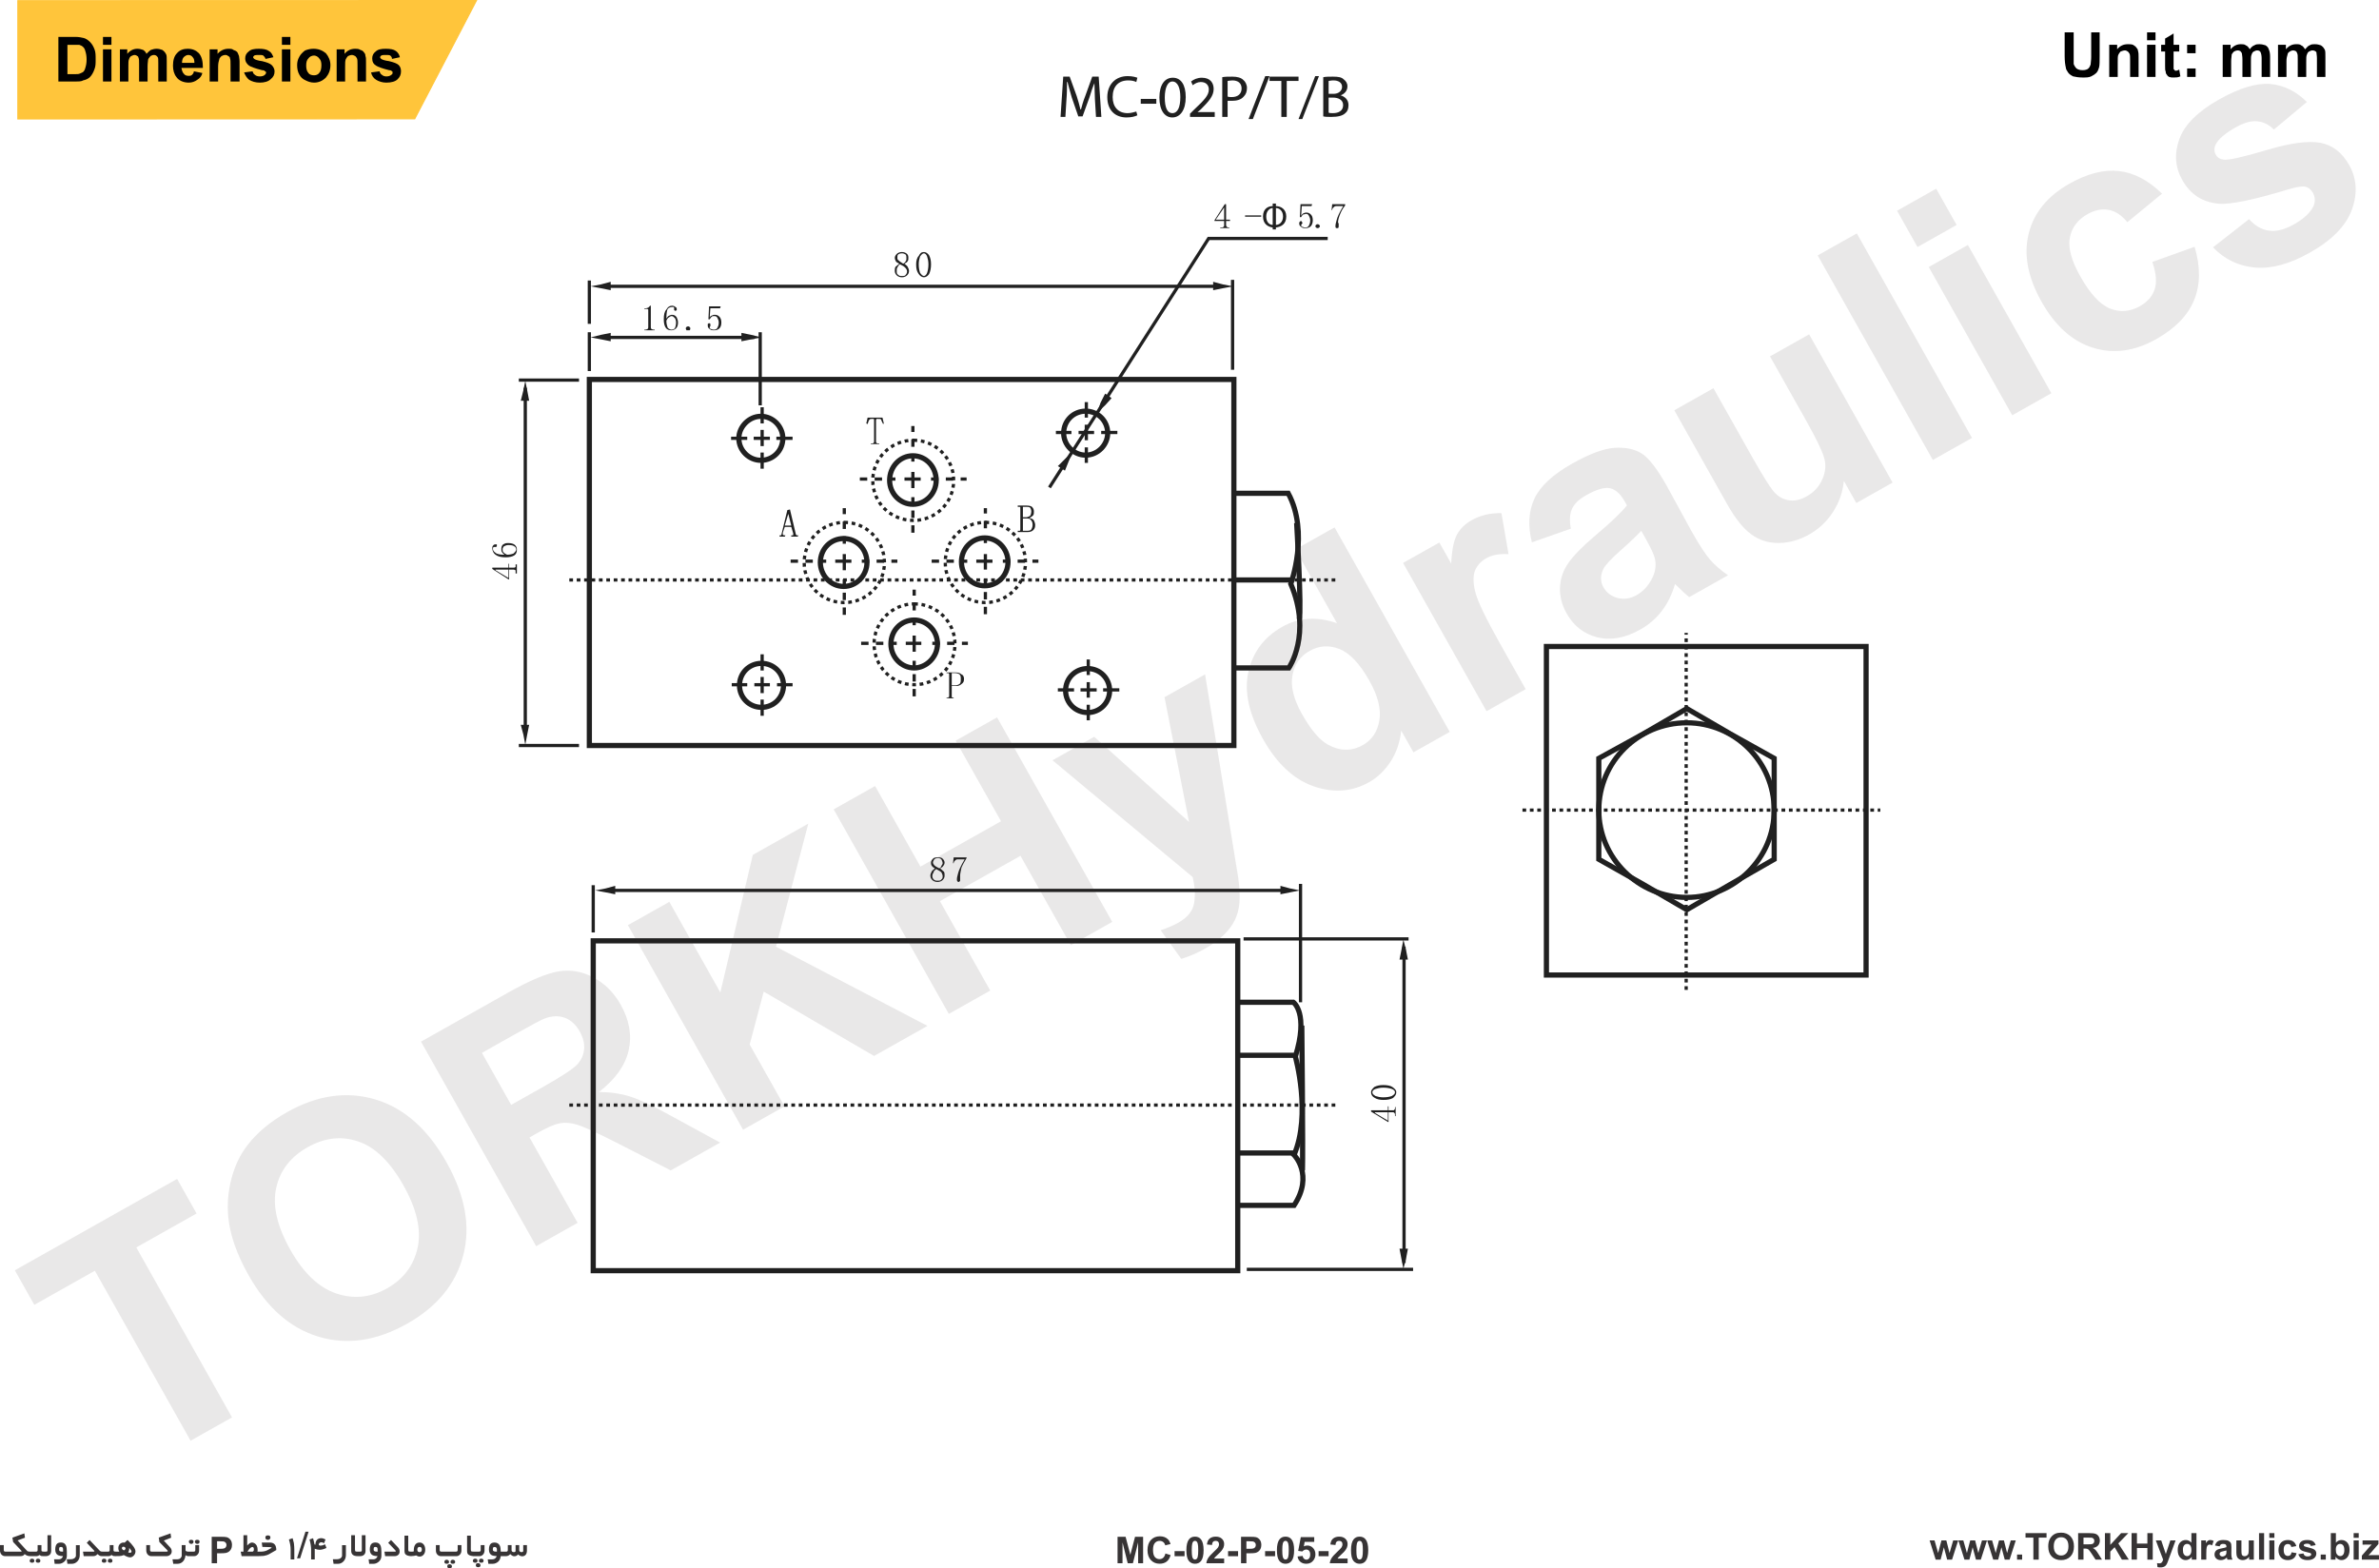 <?xml version="1.0" encoding="UTF-8"?>
<!DOCTYPE svg PUBLIC "-//W3C//DTD SVG 1.1//EN" "http://www.w3.org/Graphics/SVG/1.1/DTD/svg11.dtd">
<!-- Creator: CorelDRAW 2019 (64-Bit) -->
<svg xmlns="http://www.w3.org/2000/svg" xml:space="preserve" width="408.232mm" height="269.158mm" version="1.1" style="shape-rendering:geometricPrecision; text-rendering:geometricPrecision; image-rendering:optimizeQuality; fill-rule:evenodd; clip-rule:evenodd"
viewBox="0 0 40921.9 26980.9"
 xmlns:xlink="http://www.w3.org/1999/xlink">
 <defs>
  <style type="text/css">
   <![CDATA[
    .str0 {stroke:#FFC53B;stroke-width:20.05;stroke-miterlimit:22.926}
    .str2 {stroke:#202020;stroke-width:55.67;stroke-miterlimit:22}
    .str1 {stroke:#202020;stroke-width:89.07;stroke-miterlimit:22}
    .str5 {stroke:#202020;stroke-width:89.07;stroke-miterlimit:22}
    .str3 {stroke:#202020;stroke-width:55.67;stroke-miterlimit:22;stroke-dasharray:63.654 63.654}
    .str4 {stroke:#202020;stroke-width:55.67;stroke-miterlimit:22;stroke-dasharray:127.307 127.307}
    .str6 {stroke:#202020;stroke-width:55.67;stroke-miterlimit:22;stroke-dasharray:63.654 63.654}
    .fil6 {fill:none}
    .fil4 {fill:none;fill-rule:nonzero}
    .fil5 {fill:#202020}
    .fil0 {fill:#FFC53B}
    .fil2 {fill:#373435;fill-rule:nonzero}
    .fil1 {fill:black;fill-rule:nonzero}
    .fil3 {fill:#202020;fill-rule:nonzero}
    .fil7 {fill:#373435;fill-rule:nonzero;fill-opacity:0.11}
   ]]>
  </style>
 </defs>
 <g id="Layer_x0020_1">
  <polygon class="fil0 str0" points="307.56,12.14 8194.53,10.02 7133.63,2043.95 307.56,2046.07 "/>
  <path class="fil1" d="M35514.89 556.83l155.12 0 0 416.95c0,67.86 0,107.26 0,126.66 9.71,29.09 29.09,58.18 48.49,77.56 29.09,19.4 58.18,29.09 106.67,29.09 38.77,0 78.17,-9.69 97.55,-29.09 19.41,-19.38 29.09,-38.77 38.8,-67.86 0,-29.09 9.68,-68.49 9.68,-126.66l0 -426.64 145.44 0 0 407.23c0,87.27 0,155.75 -9.68,194.55 -9.71,29.09 -19.4,67.86 -48.49,96.95 -19.41,19.4 -48.49,38.77 -87.27,58.18 -38.77,19.4 -87.26,19.4 -146.03,19.4 -67.88,0 -126.06,-9.71 -164.84,-19.4 -38.78,-19.41 -67.86,-38.78 -87.27,-67.87 -19.4,-29.08 -38.77,-58.17 -38.77,-87.26 -9.71,-38.8 -19.4,-107.28 -19.4,-194.55l0 -407.23z"/>
  <path class="fil1" d="M36786.29 1323.43l-145.44 0 0 -281.79c0,-58.17 0,-96.95 -9.7,-116.35 -9.69,-19.4 -19.38,-29.09 -29.09,-38.77 -19.38,-9.71 -29.09,-19.41 -48.47,-19.41 -29.09,0 -48.49,9.69 -77.58,19.41 -19.4,19.38 -29.09,38.77 -38.77,58.17 -9.71,19.38 -9.71,67.86 -9.71,126.67l0 252.08 -146.03 0 0 -553.27 136.34 0 0 77.56c48.5,-58.18 106.67,-87.26 184.22,-87.26 29.09,0 58.17,0 87.26,9.7 29.09,19.38 48.49,29.09 58.18,48.47 19.4,19.41 29.09,38.8 29.09,58.18 9.7,29.09 9.7,58.17 9.7,106.67l0 339.96z"/>
  <path class="fil1" d="M36932.33 692.59l0 -135.76 145.44 0 0 135.76 -145.44 0zm0 630.84l0 -553.27 145.44 0 0 553.27 -145.44 0z"/>
  <path class="fil1" d="M37485.63 770.16l0 116.36 -96.98 0 0 223.61c0,48.49 0,67.86 0,77.58 9.71,9.68 9.71,9.68 19.41,19.38 0,9.71 9.68,9.71 19.4,9.71 19.38,0 38.77,-9.71 58.18,-19.41l19.38 116.36c-38.78,19.4 -77.56,19.4 -116.36,19.4 -29.08,0 -48.46,0 -77.55,-9.71 -19.4,-9.68 -29.09,-19.38 -38.8,-38.77 -10.3,-9.69 -19.99,-29.09 -19.99,-58.18 -9.69,-9.68 -9.69,-48.49 -9.69,-96.95l0 -243.01 -67.88 0 0 -116.36 67.88 0 0 -106.66 146.03 -87.27 0 193.93 96.98 0z"/>
  <path class="fil1" d="M37621.35 915.6l0 -145.44 146.05 0 0 145.44 -146.05 0zm0 407.83l0 -145.44 146.05 0 0 145.44 -146.05 0z"/>
  <path class="fil1" d="M38233.42 770.16l135.75 0 0 77.56c48.47,-58.18 106.65,-87.26 174.53,-87.26 29.09,0 67.86,0 87.26,19.4 29.69,9.68 49.09,38.77 68.49,67.86 19.38,-29.09 48.47,-58.18 77.56,-67.86 29.09,-19.4 58.17,-19.4 87.26,-19.4 38.8,0 77.58,9.7 106.67,19.4 29.09,19.4 48.49,38.77 58.17,77.58 9.69,19.38 19.41,58.17 19.41,116.35l0 349.65 -145.44 0 0 -320.56c0,-48.49 -9.71,-87.27 -19.41,-106.67 -9.68,-19.4 -29.08,-29.09 -58.17,-29.09 -19.4,0 -38.77,9.69 -58.18,19.41 -19.4,9.68 -29.09,29.08 -38.77,58.17 -9.71,19.38 -9.71,58.18 -9.71,116.35l0 262.39 -146.03 0 0 -301.19c0,-58.18 -9.71,-87.27 -9.71,-106.65 -9.69,-19.4 -19.38,-29.08 -29.09,-38.79 -9.68,0 -19.38,-9.69 -38.77,-9.69 -29.09,0 -48.49,9.69 -67.86,19.41 -9.71,9.68 -29.09,29.08 -38.8,48.46 0,29.09 -9.68,67.89 -9.68,116.36l0 272.1 -145.44 0 0 -553.27z"/>
  <path class="fil1" d="M39184.86 770.16l135.73 0 0 77.56c48.49,-58.18 106.66,-87.26 174.53,-87.26 38.79,0 67.88,0 87.88,19.4 29.08,9.68 48.46,38.77 67.86,67.86 29.09,-29.09 48.49,-58.18 77.58,-67.86 29.08,-19.4 58.17,-19.4 87.26,-19.4 48.47,0 77.56,9.7 106.64,19.4 29.09,19.4 48.5,38.77 67.89,77.58 9.68,19.38 9.68,58.17 9.68,116.35l0 349.65 -145.44 0 0 -320.56c0,-48.49 -9.68,-87.27 -9.68,-106.67 -19.4,-19.4 -38.8,-29.09 -67.89,-29.09 -19.38,0 -38.77,9.69 -58.17,19.41 -19.38,9.68 -29.09,29.08 -38.77,58.17 -9.69,19.38 -9.69,58.18 -9.69,116.35l0 262.39 -146.06 0 0 -301.19c0,-58.18 0,-87.27 -9.68,-106.65 -9.69,-19.4 -9.69,-29.08 -29.09,-38.79 -9.68,0 -19.4,-9.69 -38.77,-9.69 -19.41,0 -48.49,9.69 -58.18,19.41 -19.4,9.68 -38.79,29.08 -38.79,48.46 -9.69,29.09 -19.38,67.89 -19.38,116.36l0 272.1 -145.44 0 0 -553.27z"/>
  <g id="_2555143596848">
   <path class="fil1" d="M1004.18 634.75l291.47 0c58.18,0 106.67,9.69 145.44,19.38 38.77,9.71 78.17,38.8 107.26,67.88 38.78,39.38 58.18,78.18 77.58,126.65 19.38,48.49 19.38,106.66 19.38,174.52 0,67.89 0,116.35 -19.38,164.85 -19.4,58.17 -48.49,107.26 -77.58,136.34 -29.09,29.09 -68.49,48.5 -116.94,58.18 -29.09,19.4 -77.58,19.4 -135.76,19.4l-291.47 0 0 -767.19zm155.73 136.35l0 504.81 116.35 0c48.49,0 77.58,0 96.97,-10.31 19.38,-9.7 48.47,-19.4 58.18,-29.08 19.38,-19.41 29.08,-38.8 38.77,-77.58 9.68,-29.09 19.4,-77.58 19.4,-135.76 0,-58.17 -9.71,-106.64 -19.4,-135.73 -9.69,-38.79 -19.4,-58.18 -38.77,-77.58 -19.41,-19.4 -38.8,-29.09 -67.89,-38.77 -29.08,0 -67.86,0 -126.03,0l-77.58 0z"/>
   <path class="fil1" d="M1771.37 771.1l0 -135.76 145.44 0 0 135.76 -145.44 0zm0 630.84l0 -553.28 145.44 0 0 553.28 -145.44 0z"/>
   <path class="fil1" d="M2062.86 848.66l126.06 0 0 77.57c48.46,-58.17 106.64,-87.26 174.52,-87.26 38.78,0 67.86,9.69 97.56,19.4 19.4,9.69 48.49,38.78 58.17,67.86 29.09,-29.08 58.18,-58.17 77.58,-67.86 29.09,-9.7 58.18,-19.4 96.95,-19.4 38.8,0 67.88,9.69 96.97,19.4 29.09,19.38 48.47,38.78 67.86,77.56 9.69,19.4 9.69,58.17 9.69,116.35l0 349.67 -145.44 0 0 -310.87c0,-58.18 0,-96.98 -9.69,-106.67 -19.4,-29.09 -38.77,-38.77 -67.86,-38.77 -19.4,0 -38.79,9.68 -58.17,19.38 -9.71,19.4 -29.09,29.08 -38.8,58.17 0,19.41 -9.68,58.18 -9.68,116.35l0 262.41 -146.04 0 0 -301.19c0,-58.17 0,-87.26 -9.71,-106.67 0,-9.68 -9.68,-29.08 -19.38,-29.08 -9.7,-9.69 -29.08,-19.38 -48.49,-19.38 -19.4,0 -38.77,9.68 -58.17,19.38 -19.41,9.7 -29.09,29.08 -38.78,58.17 -9.7,19.41 -9.7,58.18 -9.7,106.67l0 272.1 -145.44 0 0 -553.28z"/>
   <path class="fil1" d="M3334.26 1226.8l146.04 29.09c-9.69,49.1 -38.78,87.88 -87.27,116.97 -39.4,29.08 -87.86,48.49 -146.03,48.49 -96.97,0 -174.53,-38.8 -213.33,-96.98 -38.77,-48.46 -58.17,-116.94 -58.17,-194.52 0,-87.26 19.4,-164.84 67.88,-213.3 48.47,-58.18 116.35,-77.58 184.22,-77.58 87.26,0 146.05,29.09 194.52,77.58 48.49,58.17 67.88,135.73 67.88,252.08l-369.07 0c9.71,48.49 19.4,77.58 38.79,96.97 19.38,29.69 48.47,39.4 87.27,39.4 19.38,0 38.77,0 58.17,-19.4 9.69,-9.68 29.09,-29.7 29.09,-58.79zm9.69 -145.44c0,-48.47 -9.69,-77.56 -29.09,-96.95 -19.4,-29.09 -48.49,-38.77 -77.58,-38.77 -29.09,0 -58.18,19.38 -77.56,38.77 -19.4,19.4 -29.08,58.18 -29.08,96.95l213.3 0z"/>
   <path class="fil1" d="M4120.85 1401.94l-155.15 0 0 -281.79c0,-58.17 0,-96.97 -9.68,-116.35 0,-19.4 -9.69,-29.09 -29.09,-38.79 -9.69,-9.69 -29.09,-19.38 -48.49,-19.38 -29.09,0 -49.09,9.68 -68.47,19.38 -19.4,19.4 -38.79,38.79 -38.79,58.17 -9.69,29.09 -19.38,67.89 -19.38,126.06l0 252.7 -145.44 0 0 -553.28 135.73 0 0 77.57c48.49,-58.17 116.97,-87.26 184.84,-87.26 38.77,0 67.86,0 87.26,19.4 29.09,9.69 48.49,19.38 67.86,38.78 9.71,19.4 19.41,38.77 29.09,67.86 0,19.4 9.71,48.49 9.71,96.97l0 339.96z"/>
   <path class="fil1" d="M4198.41 1246.2l146.05 -19.4c9.69,29.09 19.4,49.11 38.77,58.79 19.41,19.4 48.5,29.09 87.27,29.09 38.79,0 67.88,-9.69 87.26,-29.09 9.71,-9.68 19.41,-20 19.41,-39.4 0,-9.68 -9.69,-19.4 -19.41,-19.4 0,-9.69 -19.38,-19.38 -48.47,-19.38 -116.35,-29.09 -193.93,-58.18 -223.63,-77.58 -38.77,-29.09 -67.86,-67.86 -67.86,-126.04 0,-48.49 19.4,-87.26 58.17,-116.35 39.4,-38.79 97.58,-48.49 175.15,-48.49 77.55,0 135.73,9.69 174.53,38.77 38.77,19.41 58.17,58.18 77.55,106.67l-135.73 29.09c-9.71,-29.09 -19.4,-38.78 -38.8,-58.18 -19.38,-9.68 -38.77,-9.68 -67.86,-9.68 -38.77,0 -67.86,0 -87.26,9.68 -9.69,9.69 -19.4,19.4 -19.4,29.09 0,9.68 9.7,19.4 19.4,29.09 9.68,9.68 58.18,29.09 135.75,38.77 77.56,19.4 135.74,38.8 164.82,67.88 29.09,29.09 48.5,67.87 48.5,106.65 0,58.79 -19.41,97.57 -67.87,136.37 -38.79,38.77 -106.66,58.18 -184.23,58.18 -77.56,0 -135.73,-19.41 -184.84,-48.49 -38.77,-29.09 -67.86,-77.58 -87.26,-126.67z"/>
   <path class="fil1" d="M4849.27 771.1l0 -135.76 145.44 0 0 135.76 -145.44 0zm0 630.84l0 -553.28 145.44 0 0 553.28 -145.44 0z"/>
   <path class="fil1" d="M5111.06 1120.15c0,-48.49 9.69,-96.97 38.77,-145.44 19.41,-38.79 58.18,-77.57 97.58,-106.66 48.47,-19.4 96.95,-29.09 145.44,-29.09 87.26,0 155.13,29.09 213.3,77.58 48.49,58.17 77.58,126.04 77.58,203.61 0,87.27 -29.09,155.76 -77.58,213.93 -58.17,58.18 -126.04,87.27 -203.61,87.27 -58.18,0 -106.67,-19.41 -145.44,-38.8 -49.09,-19.38 -87.86,-58.18 -107.27,-96.95 -29.08,-49.08 -38.77,-107.26 -38.77,-165.44zm155.73 9.69c0,48.49 9.71,96.95 38.8,126.04 19.38,29.7 58.17,39.4 96.95,39.4 29.08,0 67.86,-9.69 87.26,-39.4 29.09,-29.09 38.77,-77.56 38.77,-135.74 0,-48.49 -9.68,-87.26 -38.77,-116.35 -19.4,-29.09 -58.18,-48.49 -87.26,-48.49 -38.78,0 -77.58,19.4 -96.95,48.49 -29.09,29.09 -38.8,67.86 -38.8,126.04z"/>
   <path class="fil1" d="M6295.8 1401.94l-146.06 0 0 -281.79c0,-58.17 0,-96.97 -9.68,-116.35 -9.69,-19.4 -19.41,-29.09 -29.09,-38.79 -19.4,-9.69 -38.77,-19.38 -58.18,-19.38 -19.4,0 -48.49,9.68 -67.86,19.38 -19.4,19.4 -29.09,38.79 -38.79,58.17 -9.69,29.09 -9.69,67.89 -9.69,126.06l0 252.7 -145.44 0 0 -553.28 135.76 0 0 77.57c48.46,-58.17 106.64,-87.26 184.21,-87.26 29.09,0 58.77,0 87.86,19.4 29.08,9.69 48.49,19.38 58.17,38.78 19.41,19.4 29.09,38.77 29.09,67.86 9.71,19.4 9.71,48.49 9.71,96.97l0 339.96z"/>
   <path class="fil1" d="M6383.06 1246.2l145.44 -19.4c9.69,29.09 19.38,49.11 38.78,58.79 19.4,19.4 48.49,29.09 78.17,29.09 38.79,0 67.88,-9.69 87.26,-29.09 19.41,-9.68 19.41,-20 19.41,-39.4 0,-9.68 0,-19.4 -9.69,-19.4 -9.71,-9.69 -19.4,-19.38 -48.49,-19.38 -116.97,-29.09 -194.53,-58.18 -223.61,-77.58 -48.49,-29.09 -67.89,-67.86 -67.89,-126.04 0,-48.49 19.41,-87.26 58.18,-116.35 38.79,-38.79 96.97,-48.49 175.14,-48.49 77.58,0 135.76,9.69 174.53,38.77 29.09,19.41 58.18,58.18 67.86,106.67l-135.73 29.09c0,-29.09 -9.71,-38.78 -29.09,-58.18 -19.4,-9.68 -38.79,-9.68 -77.58,-9.68 -29.7,0 -58.79,0 -78.17,9.68 -9.71,9.69 -19.4,19.4 -19.4,29.09 0,9.68 9.68,19.4 19.4,29.09 9.69,9.68 58.18,29.09 136.35,38.77 77.58,19.4 135.75,38.8 164.84,67.88 29.09,29.09 38.78,67.87 38.78,106.65 0,58.79 -19.41,97.57 -58.18,136.37 -38.77,38.77 -106.67,58.18 -193.93,58.18 -68.49,0 -126.67,-19.41 -175.12,-48.49 -48.49,-29.09 -77.58,-77.58 -87.27,-126.67z"/>
  </g>
  <path class="fil2" d="M33296.2 26831.63l-104.39 -330.37 84.87 0 61.85 216.53 56.97 -216.53 84.23 0 54.85 216.53 63.12 -216.53 86.15 0 -106.1 330.37 -83.81 0 -56.76 -212.49 -56.02 212.49 -84.98 0zm495.11 0l-104.39 -330.37 84.87 0 61.85 216.53 56.97 -216.53 84.23 0 54.85 216.53 63.12 -216.53 86.15 0 -106.1 330.37 -83.81 0 -56.76 -212.49 -56.02 212.49 -84.98 0zm495.11 0l-104.39 -330.37 84.87 0 61.85 216.53 56.97 -216.53 84.23 0 54.85 216.53 63.12 -216.53 86.15 0 -106.1 330.37 -83.81 0 -56.76 -212.49 -56.02 212.49 -84.98 0zm409.72 0l0 -87.21 87.2 0 0 87.21 -87.2 0zm280.6 0l0 -378.74 -134.95 0 0 -77.02 361.55 0 0 77.02 -134.3 0 0 378.74 -92.3 0zm255.79 -225.12c0,-46.46 7,-85.51 20.89,-117.12 10.29,-23.24 24.51,-44.14 42.44,-62.59 17.92,-18.46 37.55,-32.15 58.88,-41.16 28.43,-11.99 61.21,-18.04 98.34,-18.04 67.26,0 120.94,20.9 161.37,62.6 40.31,41.79 60.47,99.83 60.47,174.19 0,73.74 -20.05,131.45 -60.04,173.04 -40,41.69 -93.58,62.49 -160.52,62.49 -67.78,0 -121.78,-20.69 -161.78,-62.17 -40,-41.38 -60.04,-98.46 -60.04,-171.23zm94.84 -3.08c0,51.66 11.99,90.82 35.86,117.55 23.87,26.62 54.21,39.99 90.92,39.99 36.82,0 66.94,-13.25 90.6,-39.68 23.56,-26.52 35.34,-66.2 35.34,-119.14 0,-52.3 -11.46,-91.34 -34.48,-117.01 -22.92,-25.78 -53.36,-38.62 -91.45,-38.62 -37.98,0 -68.64,13.05 -91.87,39.04 -23.24,26.1 -34.9,65.35 -34.9,117.86zm419.37 228.2l0 -455.76 193.82 0c48.7,0 84.13,4.14 106.2,12.31 22.17,8.17 39.79,22.69 53.05,43.6 13.26,21.01 19.95,44.88 19.95,71.82 0,34.27 -9.97,62.49 -30.03,84.76 -20.05,22.28 -49.96,36.29 -89.86,42.12 19.84,11.57 36.18,24.3 49.02,38.19 12.94,13.89 30.34,38.61 52.2,74.05l55.59 88.9 -110.02 0 -65.99 -99.51c-23.66,-35.33 -39.9,-57.61 -48.7,-66.84 -8.7,-9.12 -17.93,-15.49 -27.69,-18.89 -9.86,-3.39 -25.36,-5.09 -46.57,-5.09l-18.68 0 0 190.33 -92.29 0zm92.29 -262.89l68.11 0c44.13,0 71.6,-1.9 82.64,-5.61 10.93,-3.72 19.63,-10.18 25.78,-19.32 6.26,-9.12 9.33,-20.58 9.33,-34.26 0,-15.39 -4.14,-27.69 -12.31,-37.24 -8.17,-9.44 -19.73,-15.38 -34.58,-17.82 -7.53,-1.06 -29.91,-1.59 -67.15,-1.59l-71.82 0 0 115.85zm368.67 262.89l0 -455.76 92.29 0 0 201.89 185.98 -201.89 123.7 0 -171.97 177.49 180.89 278.27 -119.04 0 -125.39 -213.99 -74.16 76.17 0 137.81 -92.29 0zm458.42 0l0 -455.76 92.29 0 0 179.5 179.5 0 0 -179.5 92.3 0 0 455.76 -92.3 0 0 -199.24 -179.5 0 0 199.24 -92.29 0zm417.04 -330.37l92.93 0 79.25 234.36 77.34 -234.36 90.39 0 -116.48 317.96 -21.01 57.39c-7.75,19.21 -15.07,33.84 -22.06,44.03 -6.9,10.08 -14.97,18.35 -23.98,24.62 -9.02,6.37 -20.16,11.25 -33.42,14.75 -13.15,3.5 -28.11,5.3 -44.77,5.3 -16.76,0 -33.31,-1.8 -49.54,-5.3l-7.64 -68.11c13.68,2.66 26.09,4.04 37.13,4.04 20.37,0 35.44,-5.94 45.19,-17.93 9.76,-11.99 17.29,-27.27 22.49,-45.72l-125.82 -331.01zm699.03 330.37l-80.84 0 0 -48.49c-13.48,18.89 -29.5,33 -47.86,42.54 -18.34,9.44 -36.92,14.22 -55.58,14.22 -38.09,0 -70.66,-15.29 -97.82,-45.94 -27.06,-30.66 -40.63,-73.31 -40.63,-128.16 0,-56.02 13.15,-98.66 39.57,-127.84 26.41,-29.17 59.73,-43.71 100.04,-43.71 36.92,0 68.96,15.39 95.91,46.04l0 -164.44 87.2 0 0 455.76zm-232.97 -171.54c0,35.33 4.88,60.9 14.54,76.7 14.11,22.92 33.73,34.37 58.98,34.37 20.06,0 37.13,-8.59 51.13,-25.77 14.11,-17.19 21.12,-42.75 21.12,-76.92 0,-38.09 -6.8,-65.46 -20.48,-82.22 -13.68,-16.76 -31.09,-25.15 -52.41,-25.15 -20.69,0 -37.98,8.28 -51.99,24.83 -13.89,16.55 -20.9,41.27 -20.9,74.16zm402.19 171.54l-87.21 0 0 -330.37 80.85 0 0 46.89c13.89,-22.17 26.41,-36.71 37.55,-43.6 11.14,-6.9 23.77,-10.29 37.87,-10.29 19.95,0 39.15,5.51 57.61,16.44l-27.06 76.17c-14.75,-9.54 -28.43,-14.32 -41.05,-14.32 -12.31,0 -22.7,3.4 -31.2,10.08 -8.49,6.79 -15.17,18.89 -20.05,36.5 -4.88,17.6 -7.32,54.52 -7.32,110.65l0 101.85zm229.25 -228.52l-78.93 -14c8.91,-32.25 24.3,-56.12 46.04,-71.6 21.75,-15.49 54.11,-23.24 96.96,-23.24 38.93,0 68,4.56 87.1,13.79 19,9.23 32.47,20.9 40.21,35.11 7.75,14.21 11.68,40.21 11.68,78.19l-1.27 101.85c0,28.96 1.37,50.39 4.13,64.18 2.76,13.79 7.96,28.54 15.6,44.24l-86.57 0c-2.23,-5.73 -5.09,-14.21 -8.38,-25.46 -1.38,-5.2 -2.44,-8.59 -3.08,-10.18 -14.86,14.64 -30.76,25.57 -47.74,32.89 -16.98,7.32 -35.01,11.04 -54.22,11.04 -33.84,0 -60.58,-9.23 -80.09,-27.7 -19.52,-18.35 -29.28,-41.69 -29.28,-69.91 0,-18.56 4.46,-35.22 13.37,-49.86 8.91,-14.54 21.32,-25.78 37.44,-33.53 16.03,-7.74 39.15,-14.54 69.39,-20.37 40.74,-7.64 69.07,-14.85 84.76,-21.43l0 -8.8c0,-16.97 -4.14,-29.07 -12.41,-36.39 -8.38,-7.22 -24.09,-10.83 -47.1,-10.83 -15.6,0 -27.69,3.08 -36.39,9.34 -8.81,6.15 -15.81,17.08 -21.22,32.67zm117.12 70.66c-11.14,3.71 -28.86,8.17 -53.15,13.36 -24.19,5.2 -40.11,10.29 -47.53,15.18 -11.35,8.17 -17.07,18.35 -17.07,30.76 0,12.31 4.56,22.81 13.68,31.72 9.12,8.91 20.69,13.37 34.79,13.37 15.7,0 30.76,-5.2 45.09,-15.49 10.51,-7.96 17.5,-17.5 20.79,-28.96 2.24,-7.43 3.4,-21.64 3.4,-42.54l0 -17.4zm390.31 157.86l0 -49.44c-12.1,17.61 -27.91,31.62 -47.53,42.12 -19.63,10.4 -40.31,15.6 -62.06,15.6 -22.28,0 -42.22,-4.88 -59.83,-14.65 -17.71,-9.76 -30.44,-23.56 -38.3,-41.16 -7.95,-17.72 -11.88,-42.12 -11.88,-73.31l0 -209.54 87.21 0 0 152.14c0,46.57 1.58,75 4.87,85.51 3.19,10.51 9.02,18.89 17.61,24.93 8.49,6.15 19.31,9.23 32.47,9.23 14.96,0 28.32,-4.14 40.21,-12.31 11.88,-8.17 19.94,-18.35 24.29,-30.55 4.35,-12.2 6.59,-41.9 6.59,-89.33l0 -139.62 87.2 0 0 330.37 -80.84 0zm170.48 0l0 -455.76 87.21 0 0 455.76 -87.21 0zm176.85 -374.92l0 -80.84 87.21 0 0 80.84 -87.21 0zm0 374.92l0 -330.37 87.21 0 0 330.37 -87.21 0zm464.56 -232.34l-85.93 15.28c-2.87,-17.07 -9.44,-29.91 -19.74,-38.61 -10.29,-8.59 -23.55,-12.94 -39.89,-12.94 -21.75,0 -39.15,7.53 -52.1,22.59 -12.94,15.07 -19.41,40.21 -19.41,75.54 0,39.24 6.58,66.94 19.73,83.17 13.15,16.23 30.76,24.29 52.84,24.29 16.55,0 30.12,-4.77 40.63,-14.21 10.61,-9.44 18.03,-25.67 22.38,-48.8l85.94 14.64c-8.91,39.47 -25.99,69.28 -51.24,89.44 -25.25,20.16 -59.09,30.24 -101.64,30.24 -48.17,0 -86.68,-15.29 -115.32,-45.73 -28.75,-30.55 -43.07,-72.78 -43.07,-126.78 0,-54.63 14.42,-97.07 43.17,-127.52 28.76,-30.45 67.69,-45.62 116.81,-45.62 40.1,0 72.03,8.7 95.79,25.99 23.67,17.29 40.64,43.61 51.03,79.03zm35.12 139.41l87.84 -13.37c3.71,16.87 11.24,29.71 22.69,38.41 11.36,8.8 27.38,13.15 47.85,13.15 22.6,0 39.58,-4.14 51.03,-12.41 7.64,-5.83 11.46,-13.69 11.46,-23.45 0,-6.58 -2.13,-12.1 -6.26,-16.45 -4.35,-4.13 -14.11,-8.06 -29.18,-11.56 -70.55,-15.6 -115.21,-29.81 -134.09,-42.65 -26.2,-17.92 -39.25,-42.75 -39.25,-74.47 0,-28.75 11.35,-52.84 33.95,-72.35 22.59,-19.52 57.6,-29.28 105.02,-29.28 45.2,0 78.83,7.43 100.78,22.17 21.96,14.86 37.14,36.71 45.41,65.67l-82.11 15.28c-3.51,-12.94 -10.29,-22.92 -20.16,-29.81 -9.87,-6.9 -23.98,-10.29 -42.33,-10.29 -23.13,0 -39.68,3.19 -49.76,9.66 -6.68,4.56 -9.96,10.5 -9.96,17.71 0,6.26 2.86,11.57 8.69,15.91 7.96,5.84 35.22,14 81.91,24.62 46.67,10.61 79.24,23.55 97.71,38.93 18.35,15.49 27.48,37.24 27.48,65.03 0,30.24 -12.62,56.34 -37.98,78.09 -25.25,21.74 -62.7,32.68 -112.35,32.68 -44.98,0 -80.62,-9.13 -106.94,-27.27 -26.2,-18.14 -43.38,-42.76 -51.44,-73.95zm384.58 92.93l0 -87.21 87.2 0 0 87.21 -87.2 0zm173.66 0l0 -455.76 87.21 0 0 164.44c26.95,-30.65 58.77,-46.04 95.69,-46.04 40.21,0 73.41,14.54 99.72,43.71 26.31,29.18 39.47,71.08 39.47,125.72 0,56.44 -13.36,99.93 -40.21,130.48 -26.84,30.44 -59.51,45.73 -97.82,45.73 -18.89,0 -37.45,-4.88 -55.8,-14.54 -18.35,-9.76 -34.16,-23.77 -47.41,-42.23l0 48.49 -80.85 0zm85.94 -171.54c0,34.26 5.4,59.72 16.23,76.06 15.17,23.34 35.21,35 60.37,35 19.31,0 35.75,-8.27 49.44,-24.82 13.57,-16.55 20.37,-42.65 20.37,-78.19 0,-37.87 -6.9,-65.14 -20.59,-81.9 -13.68,-16.76 -31.19,-25.15 -52.62,-25.15 -21,0 -38.4,8.17 -52.31,24.51 -13.89,16.34 -20.89,41.17 -20.89,74.48zm306.7 -203.38l0 -80.84 87.21 0 0 80.84 -87.21 0zm0 374.92l0 -330.37 87.21 0 0 330.37 -87.21 0zm141.2 0l0 -68.75 123.6 -141.63c20.37,-23.24 35.33,-39.57 45.09,-49.33 -10.18,0.63 -23.56,1.06 -40.11,1.27l-116.48 0.63 0 -72.57 273.07 0 0 61.75 -126.14 145.34 -44.45 48.17c24.19,-1.27 39.25,-1.91 45.09,-1.91l135.06 0 0 77.03 -294.72 0z"/>
  <path class="fil2" d="M19223.38 26894.32l0 -455.76 138.28 0 81.73 310.84 80.76 -310.84 138.6 0 0 455.76 -85.33 0 -0.32 -358.8 -89.9 358.8 -88.72 0 -89.48 -358.8 -0.31 358.8 -85.33 0zm823.38 -168.05l89.15 27.37c-13.69,50.18 -36.51,87.42 -68.34,111.82 -31.85,24.3 -72.17,36.5 -121.1,36.5 -60.61,0 -110.38,-20.69 -149.43,-62.06 -38.95,-41.38 -58.48,-97.93 -58.48,-169.75 0,-75.85 19.63,-134.84 58.8,-176.85 39.15,-42.01 90.73,-63.02 154.63,-63.02 55.81,0 101.14,16.55 135.95,49.55 20.8,19.52 36.3,47.52 46.7,84.12l-91.06 21.64c-5.42,-23.55 -16.67,-42.22 -33.75,-55.9 -17.19,-13.68 -37.99,-20.48 -62.4,-20.48 -33.87,0 -61.36,12.1 -82.37,36.4 -21.11,24.19 -31.63,63.43 -31.63,117.75 0,57.5 10.41,98.56 31.1,122.96 20.8,24.51 47.76,36.71 80.99,36.71 24.52,0 45.63,-7.75 63.25,-23.34 17.62,-15.6 30.35,-40 38,-73.42zm157.39 46.46l0 -87.2 171.93 0 0 87.2 -171.93 0zm351.2 -336.72c44.15,0 78.64,15.81 103.58,47.42 29.61,37.34 44.48,99.4 44.48,185.97 0,86.47 -14.98,148.64 -44.8,186.4 -24.73,31.2 -59.11,46.79 -103.26,46.79 -44.37,0 -80.13,-17.08 -107.3,-51.24 -27.17,-34.16 -40.76,-95.17 -40.76,-182.79 0,-86.04 14.97,-148 44.79,-185.77 24.73,-31.19 59.11,-46.78 103.27,-46.78zm0 72.57c-10.4,0 -19.75,3.4 -27.81,10.18 -8.17,6.69 -14.55,18.78 -19,36.28 -5.94,22.6 -8.91,60.8 -8.91,114.37 0,53.68 2.65,90.5 7.95,110.55 5.3,20.05 12,33.42 20.07,40.11 8.06,6.68 17.3,9.96 27.7,9.96 10.4,0 19.74,-3.39 27.91,-10.18 8.07,-6.68 14.44,-18.78 18.9,-36.28 5.94,-22.38 8.91,-60.48 8.91,-114.16 0,-53.57 -2.66,-90.39 -7.96,-110.44 -5.3,-20.05 -12,-33.52 -20.06,-40.21 -8.06,-6.79 -17.3,-10.18 -27.7,-10.18zm501.58 304.9l0 80.85 -306.29 0c3.29,-30.76 13.25,-59.83 29.81,-87.31 16.56,-27.48 49.36,-63.97 98.18,-109.48 39.36,-36.71 63.46,-61.64 72.38,-74.69 11.99,-18.03 18.03,-35.86 18.03,-53.57 0,-19.53 -5.2,-34.48 -15.7,-44.99 -10.41,-10.5 -24.84,-15.7 -43.2,-15.7 -18.25,0 -32.68,5.51 -43.51,16.55 -10.72,10.93 -16.87,29.17 -18.56,54.74l-87.24 -8.7c5.19,-48.17 21.43,-82.75 48.82,-103.75 27.38,-20.9 61.56,-31.41 102.63,-31.41 45,0 80.34,12.2 106.13,36.5 25.68,24.29 38.53,54.52 38.53,90.7 0,20.59 -3.71,40.11 -11.05,58.78 -7.32,18.56 -18.99,37.97 -35.01,58.34 -10.51,13.58 -29.71,33 -57.31,58.35 -27.7,25.36 -45.22,42.12 -52.54,50.5 -7.44,8.27 -13.37,16.44 -17.93,24.29l173.84 0zm67.61 -40.74l0 -87.2 171.92 0 0 87.2 -171.92 0zm222.88 121.58l0 -455.76 147.63 0c55.93,0 92.33,2.23 109.32,6.79 26.1,6.9 47.97,21.75 65.58,44.67 17.62,22.92 26.43,52.52 26.43,88.79 0,28.01 -5.09,51.45 -15.18,70.55 -10.19,19.1 -23.03,34.05 -38.63,44.98 -15.6,10.83 -31.52,18.04 -47.65,21.54 -21.97,4.35 -53.7,6.58 -95.3,6.58l-59.86 0 0 171.86 -92.33 0zm92.33 -378.74l0 129.85 50.2 0c36.2,0 60.29,-2.44 72.48,-7.21 12.21,-4.77 21.76,-12.2 28.66,-22.49 6.9,-10.18 10.41,-21.96 10.41,-35.54 0,-16.66 -4.89,-30.34 -14.55,-41.17 -9.76,-10.82 -21.97,-17.6 -36.93,-20.37 -10.94,-2.01 -32.91,-3.08 -66.02,-3.08l-44.26 0zm321.59 257.16l0 -87.2 171.93 0 0 87.2 -171.93 0zm351.2 -336.72c44.15,0 78.64,15.81 103.58,47.42 29.61,37.34 44.48,99.4 44.48,185.97 0,86.47 -14.98,148.64 -44.8,186.4 -24.73,31.2 -59.11,46.79 -103.26,46.79 -44.37,0 -80.13,-17.08 -107.3,-51.24 -27.17,-34.16 -40.76,-95.17 -40.76,-182.79 0,-86.04 14.97,-148 44.79,-185.77 24.73,-31.19 59.11,-46.78 103.27,-46.78zm0 72.57c-10.4,0 -19.75,3.4 -27.81,10.18 -8.17,6.69 -14.55,18.78 -19,36.28 -5.94,22.6 -8.91,60.8 -8.91,114.37 0,53.68 2.65,90.5 7.95,110.55 5.3,20.05 12,33.42 20.07,40.11 8.06,6.68 17.3,9.96 27.7,9.96 10.4,0 19.74,-3.39 27.91,-10.18 8.07,-6.68 14.44,-18.78 18.9,-36.28 5.94,-22.38 8.91,-60.48 8.91,-114.16 0,-53.57 -2.66,-90.39 -7.96,-110.44 -5.3,-20.05 -12,-33.52 -20.06,-40.21 -8.06,-6.79 -17.3,-10.18 -27.7,-10.18zm207.38 268.73l87.25 -9.02c2.55,19.73 9.86,35.44 22.07,46.99 12.31,11.57 26.42,17.29 42.44,17.29 18.26,0 33.76,-7.42 46.38,-22.38 12.64,-14.96 19.01,-37.45 19.01,-67.47 0,-28.22 -6.27,-49.33 -18.9,-63.43 -12.52,-14.11 -28.87,-21.12 -49.04,-21.12 -25.15,0 -47.76,11.04 -67.71,33.1l-70.67 -10.18 44.57 -236.79 231.16 0 0 81.48 -164.83 0 -13.79 77.56c19.42,-9.65 39.38,-14.54 59.75,-14.54 38.83,0 71.74,14.11 98.7,42.43 27.07,28.22 40.54,64.93 40.54,110.13 0,37.66 -10.93,71.18 -32.69,100.78 -29.71,40.32 -70.89,60.48 -123.54,60.48 -42.12,0 -76.51,-11.36 -103.05,-33.95 -26.63,-22.7 -42.45,-53.05 -47.65,-91.34zm361.81 -4.57l0 -87.2 171.92 0 0 87.2 -171.92 0zm498.6 40.74l0 80.85 -306.29 0c3.29,-30.76 13.26,-59.83 29.81,-87.31 16.56,-27.48 49.36,-63.97 98.18,-109.48 39.38,-36.71 63.47,-61.64 72.38,-74.69 12,-18.03 18.04,-35.86 18.04,-53.57 0,-19.53 -5.2,-34.48 -15.71,-44.99 -10.4,-10.5 -24.84,-15.7 -43.19,-15.7 -18.25,0 -32.69,5.51 -43.51,16.55 -10.73,10.93 -16.88,29.17 -18.57,54.74l-87.23 -8.7c5.19,-48.17 21.43,-82.75 48.82,-103.75 27.38,-20.9 61.55,-31.41 102.63,-31.41 44.99,0 80.34,12.2 106.13,36.5 25.68,24.29 38.52,54.52 38.52,90.7 0,20.59 -3.71,40.11 -11.04,58.78 -7.32,18.56 -19,37.97 -35.01,58.34 -10.52,13.58 -29.72,33 -57.32,58.35 -27.7,25.36 -45.21,42.12 -52.54,50.5 -7.43,8.27 -13.36,16.44 -17.92,24.29l173.83 0zm206.76 -377.46c44.14,0 78.64,15.81 103.58,47.42 29.61,37.34 44.48,99.4 44.48,185.97 0,86.47 -14.98,148.64 -44.8,186.4 -24.73,31.2 -59.12,46.79 -103.26,46.79 -44.37,0 -80.14,-17.08 -107.31,-51.24 -27.17,-34.16 -40.75,-95.17 -40.75,-182.79 0,-86.04 14.96,-148 44.79,-185.77 24.73,-31.19 59.11,-46.78 103.27,-46.78zm0 72.57c-10.41,0 -19.75,3.4 -27.81,10.18 -8.18,6.69 -14.55,18.78 -19,36.28 -5.94,22.6 -8.92,60.8 -8.92,114.37 0,53.68 2.66,90.5 7.96,110.55 5.3,20.05 11.99,33.42 20.07,40.11 8.06,6.68 17.29,9.96 27.7,9.96 10.4,0 19.73,-3.39 27.91,-10.18 8.07,-6.68 14.43,-18.78 18.9,-36.28 5.94,-22.38 8.91,-60.48 8.91,-114.16 0,-53.57 -2.66,-90.39 -7.96,-110.44 -5.31,-20.05 -12,-33.52 -20.06,-40.21 -8.07,-6.79 -17.3,-10.18 -27.7,-10.18z"/>
  <path class="fil2" d="M516.13 26771.48c-9.35,0 -18.36,-0.95 -27.18,-2.76 -8.81,-1.91 -17.19,-4.46 -25.04,-7.54 -7.86,-3.08 -15.19,-6.9 -21.97,-11.24 -6.69,-4.35 -12.63,-9.02 -17.83,-14 -13.05,23.66 -35.87,35.54 -68.46,35.54l-273.92 0c-11.15,0 -21.97,-2.76 -32.27,-8.28 -10.29,-5.51 -19.53,-13.25 -27.92,-23.23 -6.47,-8.28 -11.67,-18.14 -15.59,-29.49 -3.94,-11.25 -5.95,-23.45 -5.95,-36.5l0 -92.08 64.96 0 0 84.23c0,10.18 2.44,17.39 7.32,21.74 4.88,4.35 13.59,6.58 26.21,6.58l255.68 0c12.63,0 18.89,-2.33 18.89,-7.11 0,-2.55 -3.39,-7.53 -10.18,-14.96l0 0.32c-7.33,-7.64 -14.54,-15.39 -21.75,-23.03 -7.32,-7.64 -14.55,-15.28 -21.76,-23.02 -3.39,-3.51 -6.79,-7.11 -10.28,-10.83 -3.52,-3.71 -7.02,-7.32 -10.3,-10.82 -12.2,-12.94 -24.3,-25.78 -36.4,-38.72 -12,-12.94 -24.09,-25.67 -36.3,-38.09l-12.52 -74.58 205.26 -73.63 10.61 74.16 -126.62 47.53c6.7,7.21 13.27,14.53 19.96,21.85 6.58,7.43 13.27,14.75 19.85,22.17 1.69,1.69 3.29,3.5 4.88,5.3 1.48,1.9 3.08,3.61 4.77,5.3 11.79,13.05 23.67,26.09 35.46,39.14 11.78,12.94 23.56,25.89 35.12,38.72 2.13,2.34 4.24,4.67 6.37,7.01 2.23,2.44 4.36,4.77 6.38,7 4.77,5.2 9.86,10.4 15.07,15.7 5.3,5.31 10.52,10.51 15.71,15.71 0.43,0.32 0.95,1.06 1.59,2.12 0.63,1.06 1.16,1.91 1.59,2.45 0.31,0.42 0.84,0.95 1.48,1.59 0.63,0.63 1.16,1.16 1.59,1.58l-0.32 -1.27c4.35,3.93 19,6.69 43.84,8.38l0 77.03zm74.4 80.2c0,22.06 -12.53,33.1 -37.47,33.1 -28.13,0 -42.13,-11.04 -42.13,-33.1 0,-5.41 0.96,-10.29 2.98,-14.75 1.9,-4.46 4.56,-8.28 8.06,-11.46 3.4,-3.19 7.43,-5.73 12,-7.43 4.67,-1.8 9.55,-2.65 14.75,-2.65 27.92,0 41.82,12.09 41.82,36.28zm103.8 0c0,22.06 -12.85,33.1 -38.43,33.1 -27.49,0 -41.17,-11.04 -41.17,-33.1 0,-10.4 3.71,-19.1 11.14,-26.41 7.65,-6.58 16.35,-9.86 26,-9.86 28.34,0 42.46,12.09 42.46,36.28zm67.6 -80.2l-11.57 0c-9.66,0 -18.05,-0.21 -24.95,-0.64 -7,-0.42 -12.83,-1.16 -17.61,-2.12 -4.35,-2.13 -8.7,-4.46 -13.16,-7.22 -4.45,-2.65 -9.01,-6.04 -13.8,-10.18 -8.69,6.79 -17.18,11.88 -25.47,15.18 -8.27,3.29 -16.12,4.98 -23.56,4.98l-118.97 0 0 -77.03 102.53 0c11.88,0 20.27,-2.12 24.83,-6.37 4.67,-4.24 7.01,-11.46 7.01,-21.85l0 -83.81 65.59 0 0 83.81c0,12.2 2.01,19.21 5.94,21.11 3.08,2.66 8.17,4.56 15.39,5.52 7.11,1.06 16.34,1.58 27.81,1.58l0 77.03zm118.55 -92.08c0,29.49 -8.07,51.98 -24.2,67.47 -17.4,16.44 -38.95,24.61 -64.85,24.61l-45.32 0 0 -77.03 40.65 0c15.92,-1.27 24.95,-3.82 27.28,-7.74 0.96,-1.48 1.7,-4.77 2.13,-9.97 0.42,-5.2 0.64,-12.09 0.64,-20.79l0 -244.75 63.67 0 0 268.2zm204.41 -26.96c0,-25.88 -11.57,-38.82 -34.7,-38.82 -15.4,0 -24.94,3.29 -28.76,9.97l0 -1.27c-1.27,3.92 -2.34,9.01 -3.29,15.07 -0.96,6.14 -1.38,13.47 -1.38,21.95 0,15.07 7.32,25.36 21.86,30.77 3.61,1.37 9.44,2.44 17.5,3.07 8.18,0.64 17.73,1.06 28.77,1.27l0 -42.01zm64.96 114.16c0,19.95 -3.51,37.98 -10.41,54.21 -6.91,16.13 -17.19,30.55 -30.78,43.18 -14.21,12.73 -29.39,22.48 -45.41,29.49 -16.04,6.9 -32.91,10.4 -50.52,10.4l-72.71 0 -9.66 -77.02 73.98 0c23.99,0 42.87,-6.27 56.58,-18.68 5.4,-4.77 10.07,-10.4 14,-16.98 3.92,-6.47 6.79,-13.04 8.7,-19.73 -19.21,-0.42 -36.51,-2.23 -52.22,-5.62 -15.6,-3.29 -28.34,-7.75 -38.42,-13.36 -13.69,-8.7 -24.2,-20.9 -31.52,-36.71 -7.33,-15.71 -10.94,-35.01 -10.94,-57.82 0,-49.02 11.05,-82.86 33,-101.75 14.55,-12.62 37.05,-18.99 67.61,-18.99 21.33,0 39.16,4.88 53.28,14.64 14.11,9.76 24.94,24.09 32.7,42.97 4.13,11.14 7.32,25.56 9.43,43.07 2.24,17.5 3.3,37.97 3.3,61.42l0 67.26zm222.35 -16.02c0,43.17 -12.64,79.04 -37.9,107.58 -27.38,30.44 -60.7,45.72 -99.87,45.72l-74.61 0 -11.78 -78.29 67.51 0c12.2,0 23.56,-1.38 33.95,-4.25 10.51,-2.76 19.64,-6.69 27.6,-11.88 8.91,-6.48 15.92,-13.58 21.12,-21.43 5.2,-7.85 7.75,-16.13 7.75,-24.83l0 -180.78 66.23 0 0 168.16zm399.05 20.9l-29.18 0c-9.56,0 -19.85,-3.08 -30.99,-9.12 -11.04,-6.15 -22.6,-14.75 -34.7,-25.67 -17.94,23.23 -41.29,34.79 -69.95,34.79l-166.93 0 -11.79 -77.03 175.01 0c14.76,0 22.07,-2.44 22.07,-7.42 0,-3.08 -2.12,-6.9 -6.47,-11.25l-125.66 -133.46 48.51 -48.38 161.63 170.7c5.83,6.26 10.84,11.24 14.97,15.06 4.14,3.82 7.96,6.59 11.57,8.28 3.92,2.23 9.23,3.92 16.14,4.88 6.79,1.06 15.38,1.58 25.78,1.58l0 77.03zm59.01 80.2c0,22.06 -12.52,33.1 -37.46,33.1 -28.13,0 -42.14,-11.04 -42.14,-33.1 0,-5.41 0.96,-10.29 2.98,-14.75 1.9,-4.46 4.56,-8.28 8.06,-11.46 3.41,-3.19 7.44,-5.73 12,-7.43 4.67,-1.8 9.55,-2.65 14.75,-2.65 27.93,0 41.82,12.09 41.82,36.28zm103.8 0c0,22.06 -12.84,33.1 -38.42,33.1 -27.49,0 -41.18,-11.04 -41.18,-33.1 0,-10.4 3.71,-19.1 11.15,-26.41 7.64,-6.58 16.34,-9.86 26,-9.86 28.34,0 42.45,12.09 42.45,36.28zm67.6 -80.2l-11.56 0c-9.67,0 -18.05,-0.21 -24.95,-0.64 -7.01,-0.42 -12.84,-1.16 -17.61,-2.12 -4.35,-2.13 -8.71,-4.46 -13.17,-7.22 -4.45,-2.65 -9.01,-6.04 -13.79,-10.18 -8.7,6.79 -17.19,11.88 -25.47,15.18 -8.28,3.29 -16.13,4.98 -23.56,4.98l-118.98 0 0 -77.03 102.53 0c11.89,0 20.27,-2.12 24.83,-6.37 4.67,-4.24 7.01,-11.46 7.01,-21.85l0 -83.81 65.59 0 0 83.81c0,12.2 2.01,19.21 5.94,21.11 3.08,2.66 8.18,4.56 15.39,5.52 7.11,1.06 16.35,1.58 27.81,1.58l0 77.03zm260.55 -78.61c0,-6.37 -3.29,-14.97 -9.97,-25.67 -6.58,-10.62 -16.77,-23.67 -30.45,-38.94 0.42,2.24 0.63,4.46 0.63,6.69 0,2.13 0,4.35 0,6.69 0,29.17 -6.04,50.6 -18.36,64.29 5.41,2.13 10.72,3.82 15.93,5.09 5.09,1.27 10.18,1.91 15.17,1.91 18.04,0 27.07,-6.69 27.07,-20.05zm-102.74 -54.43c0,-7.53 -3.71,-14.1 -11.24,-19.94 -6.37,-5.83 -15.4,-8.7 -27.07,-8.7 -8.29,0 -14.01,2.23 -17.41,6.79 -2.65,2.98 -4.56,5.94 -5.51,8.91 -1.06,2.98 -1.59,6.05 -1.59,9.12 0,7.75 2.97,14.76 9.02,21.01 6.04,6.37 14.65,11.99 25.78,16.97 9.14,-4.56 16.14,-9.75 20.81,-15.38 4.77,-5.73 7.21,-11.99 7.21,-18.79zm170.88 51.03c0,13.26 -2.34,25.88 -7.12,37.98 -4.77,11.99 -11.78,23.02 -20.9,32.99 -9.76,10.4 -19.96,18.25 -30.56,23.77 -10.73,5.51 -21.87,8.27 -33.44,8.27 -13.9,0 -30.03,-3.39 -48.3,-10.07 -18.24,-6.69 -38.3,-16.55 -60.28,-29.6 -11.67,5.41 -23.78,9.55 -36.29,12.63 -12.53,2.97 -25.37,4.56 -38.43,4.77 -4.77,0 -9.54,0 -14.21,0.11 -4.78,0.1 -9.66,0.31 -14.65,0.52 -2.34,0 -4.78,0 -7.43,0 -2.76,0 -5.52,0 -8.5,0 -2.87,0 -6.15,0 -9.86,0.11 -3.82,0.11 -6.79,0.32 -9.02,0.53l0 -77.03 60.29 0c-5.73,-9.96 -9.87,-19.73 -12.43,-29.38 -2.44,-9.65 -3.71,-19.74 -3.71,-30.23 0,-29.07 8.39,-52.2 25.15,-69.6 18.04,-18.68 39.92,-28.01 65.7,-28.01 5.94,0 11.78,0.74 17.41,2.23l50.09 -46.15c90.95,86.79 136.49,152.14 136.49,196.16zm623.62 -1.9c0,27.37 -9.44,48.27 -28.34,62.8l0 -0.32c-8.07,6.58 -17.3,11.88 -27.49,15.7 -10.3,3.82 -20.8,5.73 -31.64,5.73l-268.93 0c-11.15,0 -21.97,-2.87 -32.49,-8.7 -10.61,-5.83 -19.73,-13.47 -27.7,-22.81 -6.26,-8.07 -11.35,-17.82 -15.28,-29.28 -3.92,-11.46 -5.95,-23.66 -5.95,-36.71l0 -92.08 64.97 0 0 84.23c0,10.18 2.33,17.39 7.11,21.74 4.78,4.35 13.37,6.58 25.89,6.58l250.25 0c14.55,0 21.76,-4.24 21.76,-12.73 0,-2.55 -2.34,-6.14 -7.11,-10.93l-137.76 -142.58 -9.97 -75.53 202.39 -72.68 10.63 74.27 -126.63 49.75c5.42,5.62 10.62,11.15 15.61,16.55 4.98,5.41 10.18,10.93 15.5,16.77 2.97,2.86 5.72,5.93 8.27,9.01 2.66,3.08 5.3,6.15 8.28,9.02 10.51,11.14 20.8,22.27 30.78,33.1 9.97,10.93 19.84,21.64 29.82,32.14l0 -0.21c8.27,8.7 15.07,18.79 20.17,30.45 5.19,11.56 7.85,23.87 7.85,36.71zm292.93 84.23c-12.32,0 -23.04,-1.48 -32.07,-4.35 -9.01,-2.98 -16.76,-7.32 -23.35,-13.16 -1.69,19.32 -5.41,37.14 -11.25,53.58 -5.83,16.34 -13.37,30.97 -22.82,43.82 -12.64,16.55 -27.92,29.39 -45.64,38.51 -17.72,9.12 -37.46,13.68 -59.22,13.68l-72.16 0 -12.74 -77.02 82.05 0c9.97,0 19.52,-1.59 28.65,-4.67 9.12,-3.08 17.09,-7.43 23.88,-13.05 7.33,-6.79 13.05,-14.21 17.3,-22.17 4.25,-7.96 6.38,-15.91 6.38,-23.77l0 -180.78 65.58 0 0 87.63c0,15.39 18.47,23.66 55.41,24.93l0 76.82zm82.03 -248.04c0,10.61 -3.71,19.63 -11.15,27.06 -7.75,7.11 -16.66,10.61 -26.74,10.61 -5.83,0 -11.04,-0.85 -15.71,-2.66 -4.67,-1.8 -9.13,-4.24 -13.26,-7.32 -8.91,-7 -13.37,-16.23 -13.37,-27.69 0,-21.96 12.94,-33 38.84,-33 27.59,0 41.39,11.04 41.39,33zm104.43 0c0,5.41 -0.95,10.4 -2.76,14.96 -1.91,4.56 -4.56,8.59 -7.96,11.99 -3.41,3.4 -7.44,6.04 -12,7.96 -4.56,1.8 -9.54,2.76 -14.86,2.76 -6.05,0 -11.46,-0.85 -16.34,-2.66 -4.88,-1.8 -9.45,-4.24 -13.59,-7.32 -3.93,-3.5 -7,-7.64 -9.33,-12.31 -2.24,-4.66 -3.4,-9.75 -3.4,-15.38 0,-21.96 13.05,-33 39.15,-33 27.39,0 41.08,11.04 41.08,33zm-8.27 150.22c0,13.05 -2.02,25.25 -5.95,36.71 -3.93,11.46 -9.23,21.21 -15.92,29.28 -7.96,9.33 -16.98,16.97 -27.28,22.81 -10.41,5.83 -20.8,8.7 -31.42,8.7l-118.44 0 0 -77.03 101.03 0c12.31,0 20.7,-2.12 25.37,-6.37 4.66,-4.24 7,-11.56 7,-21.95l0 -84.23 65.6 0 0 92.08zm941.79 -22.06c0,-24.72 -8.49,-37.03 -25.47,-37.03 -7.86,0 -16.35,3.08 -25.58,9.12 -9.23,6.15 -18.69,14.96 -28.44,26.31 -5.31,6.58 -10.83,13.89 -16.25,21.74 -5.51,7.86 -10.28,15.39 -14.42,22.38l85.97 0c7.42,0 13.9,-4.56 19.21,-13.68 1.69,-2.23 2.87,-5.83 3.72,-10.72 0.84,-4.88 1.27,-10.93 1.27,-18.13zm86.08 119.56l-296.75 0 -15.82 -77.03 47.54 0 0 -283.25 64.33 0 0 177.49c30.87,-34.27 58.79,-51.45 83.83,-51.45 11.46,0 25.47,4.45 42.25,13.36 35.66,20.37 53.49,59.62 53.49,117.76 0,3.93 -0.22,8.06 -0.75,12.52 -0.42,4.45 -1.27,9.01 -2.44,13.57l24.31 0 0 77.03zm198.78 -320.92c0,11.89 -4.03,21.75 -11.89,29.6 -4.13,4.03 -8.48,6.9 -13.16,8.91 -4.67,2.01 -10.07,2.97 -16.02,2.97 -30.45,0 -45.74,-13.78 -45.74,-41.48 0,-23.66 14.54,-35.54 43.51,-35.54 28.86,0 43.29,11.88 43.29,35.54zm-20.9 286.13c-13.69,7.64 -28.66,14 -45.11,19.1 -16.35,5.09 -31.63,8.8 -45.96,11.03 -7.32,1.06 -19.32,1.91 -36.08,2.66 -16.77,0.74 -38.32,1.37 -64.64,2.01l0 -77.03 47.54 0c39.36,0 74.93,-7.32 106.66,-21.85 2.45,-0.84 10.94,-5.19 25.26,-13.15 14.43,-7.85 33.53,-18.56 57.42,-32.15 -2.87,-1.9 -6.37,-3.71 -10.4,-5.51 -4.04,-1.91 -8.49,-3.4 -13.27,-4.67l0.64 0.32c-3.09,-0.42 -16.24,-1.06 -39.49,-1.8 -23.25,-0.74 -56.57,-1.59 -100.08,-2.66l-10.61 -75.11 137.43 0c37.36,0 65.38,10.62 84.26,31.83 18.9,21.22 28.46,53.58 28.67,97.07l-122.27 69.92zm431.74 92.08l-63.04 0 0 -172.93c0,-25.25 -2.45,-52.09 -7.33,-80.3 -4.88,-28.33 -12.3,-58.56 -22.18,-90.71l63.79 -21.43 20.7 81.16c0.21,0.64 0.31,1.59 0.42,2.76 0.11,1.27 0.21,2.45 0.42,3.51 0.43,0.74 0.64,1.69 0.53,2.65 -0.1,0.85 -0.21,1.91 -0.21,2.87 0,1.48 0.11,2.44 0.32,2.87l0 -1.27c0.21,0.84 0.42,1.9 0.53,3.08 0.1,1.27 0.21,2.55 0.42,3.71 1.69,14.75 2.97,30.02 4.03,45.72 1.06,15.81 1.59,30.98 1.59,45.41l0 172.93zm191.46 -476.77l54.13 0 -144.87 456.4 -54.13 0 144.87 -456.4zm361.48 279.23c-22.6,10.28 -43.73,18.14 -63.26,23.45 -19.63,5.3 -37.77,7.95 -54.54,7.95 -25.58,0 -53.39,-6.04 -83.42,-18.03l0 26.95 0 51.77 0 105.45 -62.41 0 0 -167.62c0,-25.46 -2.23,-52.83 -6.79,-82.01 -4.56,-29.17 -11.46,-60.47 -20.59,-93.99l60.82 -21.43c5.41,19.41 10.07,38.08 14.1,55.8 4.04,17.82 7.55,34.68 10.42,50.6 0.42,0.21 0.95,0.42 1.48,0.53 0.53,0.1 1.27,0.31 2.34,0.74l0.31 0c0.96,0.42 2.01,0.95 2.98,1.69 1.05,0.74 2.12,1.27 3.08,1.69 0.42,0.22 0.95,0.43 1.58,0.64 0.64,0.21 1.38,0.53 2.24,0.95 0,0 0.21,0.21 0.63,0.64 3.93,-76.17 38.21,-114.27 102.74,-114.27 9.76,0 20.59,1.91 32.69,5.62 11.99,3.72 25.26,9.13 39.8,16.34l-25.89 66.1c-15.92,-11.99 -30.88,-18.04 -45.01,-18.04 -12.62,0 -23.35,3.72 -32.05,11.25 -9.12,8.07 -13.68,16.87 -13.68,26.42 0,13.89 10.83,20.89 32.37,20.89 10.07,0 21.54,-1.9 34.27,-5.61 12.85,-3.72 26.85,-9.55 42.14,-17.4l23.67 62.91zm334.64 119.35c0,43.17 -12.63,79.04 -37.89,107.58 -27.38,30.44 -60.71,45.72 -99.87,45.72l-74.61 0 -11.79 -78.29 67.51 0c12.2,0 23.56,-1.38 33.95,-4.25 10.52,-2.76 19.64,-6.69 27.6,-11.88 8.92,-6.48 15.92,-13.58 21.12,-21.43 5.2,-7.85 7.76,-16.13 7.76,-24.83l0 -180.78 66.22 0 0 168.16zm337.61 -71.18c0,29.49 -7.97,51.98 -23.99,67.47 -17.41,16.44 -39.17,24.61 -65.17,24.61l-48.3 0c-72.7,0 -108.99,-30.66 -108.99,-92.08l0 -268.2 64.95 0 0 244.75c0,7.85 0.64,14.75 2.01,20.58 1.39,5.94 3.2,10.4 5.52,13.26l-0.31 -1.27c1.8,2.12 5.93,3.61 12.41,4.56 6.48,0.95 14.65,1.37 24.62,1.37l45.22 0c14.33,0 23.35,-3.5 27.07,-10.61 0.52,-0.74 0.84,-3.61 1.05,-8.38 0.11,-4.77 0.22,-11.25 0.22,-19.52l0 -244.75 63.68 0 0 268.2zm207.8 -26.96c0,-25.88 -11.58,-38.82 -34.71,-38.82 -15.39,0 -24.93,3.29 -28.76,9.97l0 -1.27c-1.27,3.92 -2.34,9.01 -3.29,15.07 -0.96,6.14 -1.38,13.47 -1.38,21.95 0,15.07 7.32,25.36 21.86,30.77 3.61,1.37 9.44,2.44 17.51,3.07 8.17,0.64 17.72,1.06 28.77,1.27l0 -42.01zm64.95 114.16c0,19.95 -3.51,37.98 -10.41,54.21 -6.9,16.13 -17.19,30.55 -30.77,43.18 -14.22,12.73 -29.39,22.48 -45.42,29.49 -16.04,6.9 -32.9,10.4 -50.52,10.4l-72.71 0 -9.65 -77.02 73.98 0c23.99,0 42.86,-6.27 56.57,-18.68 5.4,-4.77 10.07,-10.4 14,-16.98 3.93,-6.47 6.8,-13.04 8.71,-19.73 -19.22,-0.42 -36.52,-2.23 -52.22,-5.62 -15.61,-3.29 -28.34,-7.75 -38.43,-13.36 -13.68,-8.7 -24.2,-20.9 -31.52,-36.71 -7.32,-15.71 -10.93,-35.01 -10.93,-57.82 0,-49.02 11.04,-82.86 33,-101.75 14.54,-12.62 37.04,-18.99 67.61,-18.99 21.32,0 39.15,4.88 53.28,14.64 14.1,9.76 24.94,24.09 32.69,42.97 4.13,11.14 7.32,25.56 9.43,43.07 2.24,17.5 3.3,37.97 3.3,61.42l0 67.26zm313.83 -75.64c0,26.52 -8.38,46.57 -25.15,60.04 -16.98,13.69 -36.19,20.48 -57.52,20.48l-166.95 0 -11.56 -77.03 174.15 0c15.08,0 22.71,-2.86 22.71,-8.69 0,-2.24 -2.01,-5.73 -5.94,-10.29l0 0.32c-5.62,-5.94 -11.25,-12.1 -16.98,-18.25 -5.62,-6.26 -11.46,-12.3 -17.19,-18.34 -4.13,-4.57 -8.28,-9.02 -12.42,-13.37 -4.14,-4.35 -8.38,-8.7 -12.52,-13.05l0 0.32c-4.88,-5.3 -10.29,-11.04 -16.13,-17.18 -5.83,-6.05 -11.68,-12.21 -17.73,-18.46 -6.04,-6.15 -11.88,-12.31 -17.71,-18.35 -5.83,-5.94 -11.05,-11.46 -15.82,-16.44l48.82 -48.7 121.84 128.69c8.49,9.12 14.97,19.31 19.43,30.76 4.45,11.35 6.68,23.87 6.68,37.55zm206.64 80.52c-48.08,0 -82.99,-9.97 -104.54,-29.81 -12.2,-11.67 -18.35,-32.36 -18.35,-62.27l0 -259.93 64.32 0 0 236.69c0,18.24 3.19,29.28 9.65,33.2 1.8,1.27 6.8,2.34 14.97,3.19 8.17,0.74 19.54,1.59 33.96,2.44l0 76.49zm175.22 -113.19c0,-30.24 -12.84,-45.31 -38.41,-45.31 -26.21,0 -39.27,15.71 -39.27,47.21 0,28.33 13.06,42.54 39.27,42.54 25.57,0 38.41,-14.86 38.41,-44.45zm58.58 2.97c0,16.65 -2.13,31.72 -6.37,45.41 -4.24,13.68 -10.07,25.46 -17.5,35.11 -9.56,12.3 -20.38,21.53 -32.59,27.9 -12.31,6.26 -25.68,9.44 -40.44,9.44 -10.08,0 -20.27,-1.8 -30.57,-5.41 -10.18,-3.61 -19.94,-8.48 -28.97,-14.54 -18.89,7.11 -50.09,11.25 -93.82,12.52l0 -76.81c14.54,0 26.22,-0.43 35.13,-1.27 8.91,-0.85 14.86,-1.91 17.72,-3.4 0.32,-2.87 0.53,-7 0.64,-12.31 0.1,-5.3 0.31,-11.98 0.63,-20.05 1.69,-37.87 10.93,-67.36 28.02,-88.47 16.97,-21.01 41.39,-31.52 73.34,-31.52 29.61,0 53.81,13.26 72.71,39.79 14.75,21.54 22.06,49.44 22.06,83.6zm514.74 209.2c0,21.85 -13.27,32.79 -39.71,32.79 -27.06,0 -40.53,-10.94 -40.53,-32.79 0,-5.19 0.95,-9.97 2.97,-14.42 2.01,-4.46 4.67,-8.38 7.96,-11.67 3.29,-3.29 7.33,-5.83 11.89,-7.75 4.56,-1.8 9.44,-2.76 14.64,-2.76 11.26,0 21.02,2.87 29.4,8.7 8.92,6.58 13.38,15.91 13.38,27.9zm-105.07 0c0,21.85 -12.74,32.79 -38.21,32.79 -28.02,0 -42.02,-10.94 -42.02,-32.79 0,-10.4 3.61,-19.2 10.93,-26.41 7.85,-6.79 16.98,-10.18 27.28,-10.18 10.62,0 20.06,2.87 28.34,8.7 9.13,6.79 13.69,16.13 13.69,27.9zm49.67 77.13c0,22.17 -12.74,33.32 -38.21,33.32 -28.02,0 -42.02,-11.15 -42.02,-33.32 0,-24.08 12.84,-36.07 38.52,-36.07 11.89,0 21.65,2.97 29.61,9.02 8.07,6.68 12.1,15.7 12.1,27.05zm163.01 -273.28c0,25.88 -7.11,47.85 -21.44,65.77 -8.48,10.18 -17.82,17.93 -27.81,23.35 -10.07,5.4 -20.69,8.06 -31.94,8.06l-276.05 0c-11.25,0 -21.87,-2.66 -32.06,-7.96 -10.19,-5.19 -19.64,-12.94 -28.33,-23.13 -14.12,-17.18 -21.13,-39.14 -21.13,-66.09l0 -91.88 64.96 0 0 83.81c0,10.18 2.33,17.4 7.12,21.75 4.77,4.35 13.36,6.47 25.78,6.47l242.72 0c12.43,0 21.23,-2.12 26.22,-6.47 5.1,-4.35 7.65,-11.57 7.65,-21.75l0 -83.81 64.31 0 0 91.88zm220.33 97.17c-48.08,0 -82.99,-9.97 -104.54,-29.81 -12.21,-11.67 -18.35,-32.36 -18.35,-62.27l0 -259.93 64.32 0 0 236.69c0,18.24 3.19,29.28 9.65,33.2 1.8,1.27 6.79,2.34 14.97,3.19 8.17,0.74 19.53,1.59 33.96,2.44l0 76.49zm107.72 157.97c0,21.53 -12.84,32.36 -38.52,32.36 -27.81,0 -41.71,-10.83 -41.71,-32.36 0,-24.72 12.32,-37.03 37.05,-37.03 11.56,0 21.42,2.76 29.5,8.38 9.12,7.75 13.68,17.19 13.68,28.65zm52.86 -77.77c0,22.06 -12.84,33.1 -38.42,33.1 -27.49,0 -41.18,-11.04 -41.18,-33.1 0,-10.4 3.61,-19.1 10.84,-26.41 7.85,-6.58 16.65,-9.86 26.31,-9.86 28.34,0 42.45,12.09 42.45,36.28zm-103.8 0c0,22.06 -12.52,33.1 -37.67,33.1 -28.34,0 -42.56,-11.04 -42.56,-33.1 0,-5.41 0.95,-10.29 2.97,-14.75 1.91,-4.46 4.67,-8.28 8.08,-11.46 3.39,-3.19 7.43,-5.73 12.09,-7.43 4.67,-1.8 9.76,-2.65 15.08,-2.65 28.02,0 42.02,12.09 42.02,36.28zm120.36 -177.38c0,13.04 -2.02,25.24 -5.94,36.6 -3.93,11.46 -9.24,21.11 -15.82,29.17 -7.85,9.34 -16.97,16.87 -27.17,22.7 -10.29,5.83 -20.7,8.7 -31.31,8.7l-118.46 0 0 -77.03 100.83 0c12.21,0 20.59,-2.12 25.26,-6.37 4.66,-4.24 7,-11.46 7,-21.85l0 -83.81 65.6 0 0 91.88zm212.9 -18.14c0,-5.3 -0.74,-10.4 -2.14,-15.39 -1.48,-4.88 -3.82,-9.75 -7.21,-14.54l0 0.64c-3.08,-4.14 -6.9,-7.22 -11.46,-9.33 -4.46,-2.24 -10.09,-3.3 -16.67,-3.3 -14.54,0 -23.56,3.3 -27.28,9.87l0 -0.96c-1.69,4.14 -2.97,9.23 -3.92,15.18 -0.96,5.94 -1.38,13.05 -1.38,21.22 0,15.06 7.75,25.24 23.25,30.55 3.5,1.48 9.44,2.55 17.71,3.07 8.18,0.64 17.94,1.06 29.09,1.27l0 -38.29zm101.35 115.32l-35.77 0c-1.7,18.24 -5.94,35.33 -12.73,51.13 -6.81,15.71 -15.72,29.28 -26.85,40.42 -14.01,13.16 -29.51,23.24 -46.59,30.24 -16.98,7.11 -35.25,10.61 -54.76,10.61l-71.53 0 -10.84 -77.02 73.98 0c24.52,0 43.63,-6.37 57.53,-19 5.62,-4.98 10.4,-10.72 14.32,-17.08 3.92,-6.47 6.79,-12.83 8.7,-19.31 -18.79,-0.64 -36.19,-2.55 -52.12,-5.73 -15.91,-3.18 -28.87,-7.74 -38.83,-13.57 -14.01,-8.7 -24.63,-20.8 -31.95,-36.5 -7.23,-15.6 -10.83,-34.79 -10.83,-57.61 0,-48.91 11.15,-82.75 33.32,-101.52 7.22,-6.04 16.35,-10.61 27.39,-13.89 10.93,-3.19 23.87,-4.78 38.84,-4.78 21.54,0 40.02,5.2 55.18,15.5 15.29,10.4 26.85,24.82 34.71,43.38l0 0.32c4.14,9.76 7.32,22.92 9.44,39.58 2.23,16.65 3.61,35.86 4.24,57.81l35.13 0 0 77.03zm415.18 -95.8c0,14.75 -1.69,28.01 -5.09,39.79 -3.39,11.78 -7.95,21.64 -13.58,29.49 -15.71,19.52 -36.51,29.28 -62.4,29.28 -11.05,0 -22.71,-2.76 -35.24,-8.06 -12.42,-5.41 -24.2,-13.16 -35.35,-23.03 -10.4,10.93 -20.81,18.78 -31.31,23.45 -10.52,4.67 -21.23,7.01 -32.16,7.01 -5.21,0 -10.84,-0.53 -16.77,-1.38 -6.05,-0.95 -12.21,-3.29 -18.36,-6.9 -6.27,-3.61 -12.41,-7.85 -18.57,-12.73 -6.05,-4.88 -11.99,-10.18 -17.82,-16.02 -10.84,11.88 -21.97,20.58 -33.44,26.31 -11.46,5.62 -23.14,8.48 -35.02,8.48l-72.06 0 0 -76.7 68.68 0c19.95,0 29.92,-9.13 29.92,-27.38l0 -85.19 64.33 0 0 89.22c0,7.64 3.61,15.18 10.82,22.38l0 -0.31c6.27,6.04 15.5,9.01 27.71,9.01 20.38,0 30.45,-6.79 30.45,-20.47l0 -99.83 62.83 0 0 89.22c0,7.22 3.82,14.75 11.57,22.38l0 -0.31c5.95,6.04 15.18,9.01 27.6,9.01 19.74,0 29.61,-6.79 29.61,-20.47l0 -99.83 63.67 0 0 93.57z"/>
  <path class="fil2" d="M3641.5 26894.32l0 -455.76 147.63 0c55.92,0 92.33,2.23 109.31,6.79 26.1,6.9 47.97,21.75 65.59,44.67 17.62,22.92 26.43,52.52 26.43,88.79 0,28.01 -5.09,51.45 -15.19,70.55 -10.18,19.1 -23.03,34.05 -38.62,44.98 -15.61,10.83 -31.53,18.04 -47.65,21.54 -21.97,4.35 -53.7,6.58 -95.31,6.58l-59.85 0 0 171.86 -92.33 0zm92.33 -378.74l0 129.85 50.2 0c36.19,0 60.28,-2.44 72.48,-7.21 12.2,-4.77 21.75,-12.2 28.66,-22.49 6.9,-10.18 10.4,-21.96 10.4,-35.54 0,-16.66 -4.88,-30.34 -14.54,-41.17 -9.77,-10.82 -21.97,-17.6 -36.94,-20.37 -10.93,-2.01 -32.9,-3.08 -66.02,-3.08l-44.25 0z"/>
  <g id="_2555143602672">
   <path class="fil3" d="M18834.06 1706.79c0,-92.28 -9.21,-212.84 -9.21,-295.9l9.21 0c-36.91,83.06 -64.6,166.69 -92.28,258.99l-119.97 332.25 -73.84 0 -111.32 -323.03c-27.69,-101.52 -55.37,-185.16 -73.84,-268.22l-9.22 0c0,83.06 0,194.38 -9.24,305.13l-18.44 295.34 -83.06 0 46.13 -692.77 110.75 0 120.56 332.83c27.69,83.06 46.15,156.9 64.6,230.72l9.24 0c18.44,-64.6 36.91,-138.43 73.82,-230.72l120 -332.83 110.75 0 46.13 692.77 -92.28 0 -18.47 -304.56z"/>
   <path class="fil3" d="M19564.34 1983.67c-36.93,18.44 -101.52,36.91 -185.16,36.91 -193.81,0 -332.24,-119.97 -332.24,-350.72 0,-212.84 138.43,-360.5 350.69,-360.5 83.65,0 139.03,18.46 166.71,27.69l-18.46 73.84c-36.91,-18.46 -83.06,-27.69 -139.01,-27.69 -166.12,0 -267.65,101.5 -267.65,286.66 0,166.12 92.28,276.87 258.4,276.87 55.97,0 111.34,-18.43 148.25,-27.69l18.46 64.63z"/>
   <polygon class="fil3" points="19622.59,1701.61 19890.24,1701.61 19890.24,1784.67 19622.59,1784.67 "/>
   <path class="fil3" d="M20035.59 1679.1c0,175.34 46.15,267.63 129.21,267.63 92.28,0 138.43,-101.5 138.43,-276.87 0,-157.47 -46.15,-268.22 -138.43,-268.22 -73.84,0 -129.21,101.52 -129.21,277.46zm360.52 -9.24c0,221.49 -92.87,350.72 -231.31,350.72 -129.21,0 -221.49,-119.97 -221.49,-341.47 0,-222.09 92.28,-342.06 230.72,-342.06 139.03,0 222.09,119.97 222.09,332.81z"/>
   <path class="fil3" d="M20469.93 2011.35l0 -55.37 73.84 -73.85c166.13,-156.9 249.75,-239.96 249.75,-342.06 0,-64.6 -37.47,-129.19 -139,-129.19 -55.37,0 -101.53,27.69 -138.44,55.37l-27.69 -64.62c46.15,-36.91 110.76,-64.6 184.6,-64.6 148.23,0 203.6,92.28 203.6,193.81 0,120.56 -83.07,212.84 -222.07,351.28l-55.37 46.16 9.22 0 286.68 0 0 83.06 -425.13 0z"/>
   <path class="fil3" d="M21116.55 1660.64c18.46,9.22 46.15,9.22 73.84,9.22 102.1,0 166.69,-55.37 166.69,-148.23 0,-92.3 -64.6,-138.43 -157.47,-138.43 -36.91,0 -73.84,9.22 -83.06,9.22l0 268.22zm-92.28 -332.81c46.13,-9.24 101.5,-9.24 175.34,-9.24 83.65,0 148.25,18.46 185.16,55.37 36.94,27.69 64.63,83.06 64.63,138.43 0,65.19 -18.47,111.34 -55.38,148.25 -46.15,55.37 -119.99,73.84 -203.62,73.84 -27.69,0 -55.37,0 -73.84,0l0 276.88 -92.28 0 0 -683.53z"/>
   <polygon class="fil3" points="21477.08,2048.26 21763.74,1309.36 21837.58,1309.36 21550.9,2048.26 "/>
   <polygon class="fil3" points="22040.61,1392.42 21837.58,1392.42 21837.58,1318.58 22336.51,1318.58 22336.51,1392.42 22133.48,1392.42 22133.48,2011.35 22040.61,2011.35 "/>
   <polygon class="fil3" points="22336.51,2048.26 22623.21,1309.36 22687.82,1309.36 22401.14,2048.26 "/>
   <path class="fil3" d="M22853.94 1937.51c18.44,9.24 46.13,9.24 73.82,9.24 92.87,0 175.93,-36.94 175.93,-138.44 0,-92.3 -83.06,-129.21 -175.93,-129.21l-73.82 0 0 258.41zm0 -323.01l83.06 0c92.85,0 148.23,-55.37 148.23,-120.56 0,-73.84 -64.6,-110.75 -148.23,-110.75 -46.15,0 -64.62,9.22 -83.06,9.22l0 222.09zm-92.3 -286.68c46.15,-9.24 101.52,-9.24 166.12,-9.24 92.87,0 148.25,9.24 185.16,46.15 36.93,27.69 64.62,64.6 64.62,119.97 0,74.43 -46.15,129.8 -119.99,157.49l9.24 0c55.37,18.44 129.19,64.6 129.19,166.12 0,64.6 -18.44,110.76 -55.37,138.44 -46.13,46.13 -129.19,64.6 -240.53,64.6 -55.37,0 -101.5,0 -138.43,-9.22l0 -674.31z"/>
  </g>
  <g id="_2555143610160">
   <path class="fil4 str1" d="M13087.62 7162.32c211.21,0 377.95,177.89 377.95,377.98 0,211.89 -166.74,378.64 -377.95,378.64 -200.8,0 -378.66,-166.75 -378.66,-378.64 0,-200.09 177.86,-377.98 378.66,-377.98z"/>
   <line class="fil4 str2" x1="12575.56" y1="7540.3" x2="12853.46" y2= "7540.3" />
   <line class="fil4 str2" x1="13109.84" y1="8063.48" x2="13109.84" y2= "7785.55" />
   <line class="fil4 str2" x1="12964.62" y1="7540.3" x2="13243.23" y2= "7540.3" />
   <line class="fil4 str2" x1="13109.84" y1="7674.39" x2="13109.84" y2= "7395.77" />
   <line class="fil4 str2" x1="13354.42" y1="7540.3" x2="13633" y2= "7540.3" />
   <line class="fil4 str2" x1="13109.84" y1="7284.62" x2="13109.84" y2= "7006.69" />
   <path class="fil3" d="M13554.51 8820.09l11.11 0 -66.7 222.32 111.87 0 -56.28 -222.32zm56.28 244.55l-111.87 0 -33.35 100.05c0,11.11 0,22.93 0,34.06 11.12,11.11 22.24,11.11 33.35,11.11l11.12 0 -11.12 22.24 -88.93 0 0 -22.24 11.13 0c0,0 11.12,0 11.12,0 11.11,-11.11 11.11,-11.11 11.11,-22.24l100.04 -412.01 45.17 -11.11 100.05 423.12c0,11.14 11.11,11.14 11.11,22.24 11.14,0 11.14,0 22.24,0l11.11 0 -11.11 22.24 -111.16 0 0 -22.24 11.11 0c11.11,0 22.24,0 22.24,0 0,-11.11 0,-22.24 0,-34.06l-33.35 -111.16z"/>
   <polygon class="fil4 str1" points="10137.55,12825.52 21224.22,12825.52 21224.22,6528 10137.55,6528 "/>
   <path class="fil4 str1" d="M21190.87 11490.85l978.95 0c0,0 400.89,-578.76 33.35,-1446.56 0,0 323.08,-879.59 -44.48,-1557.69l-945.58 0"/>
   <line class="fil4 str1" x1="21213.11" y1="9977.58" x2="22203.17" y2= "9977.58" />
   <path class="fil4 str1" d="M22303.91 8997.95c0,0 88.94,1502.12 44.49,1657.76"/>
   <path class="fil4 str1" d="M14511.92 9265.46c223.02,0 400.91,177.85 400.91,411.3 0,222.34 -177.89,412.01 -400.91,412.01 -222.35,0 -400.88,-189.68 -400.88,-412.01 0,-233.45 178.53,-411.3 400.88,-411.3z"/>
   <path class="fil4 str3" d="M14523.02 8986.84c378.66,0 690.63,311.96 690.63,689.91 0,389.77 -311.96,689.91 -690.63,689.91 -389.06,0 -689.91,-300.14 -689.91,-689.91 0,-377.95 300.86,-689.91 689.91,-689.91z"/>
   <line class="fil4 str4" x1="13599.65" y1="9654.51" x2="14211.77" y2= "9654.51" />
   <line class="fil4 str4" x1="14523.02" y1="10577.88" x2="14523.02" y2= "9966.48" />
   <line class="fil4 str4" x1="14823.88" y1="9654.51" x2="15435.98" y2= "9654.51" />
   <line class="fil4 str4" x1="14523.02" y1="9354.37" x2="14523.02" y2= "8742.25" />
   <line class="fil4 str2" x1="14367.41" y1="9654.51" x2="14645.31" y2= "9654.51" />
   <line class="fil4 str2" x1="14523.02" y1="9810.15" x2="14523.02" y2= "9532.25" />
   <path class="fil4 str1" d="M15725 10666.82c211.91,0 400.9,178.57 400.9,412.01 0,222.34 -188.99,412.01 -400.9,412.01 -222.32,0 -400.2,-189.68 -400.2,-412.01 0,-233.44 177.88,-412.01 400.2,-412.01z"/>
   <path class="fil4 str3" d="M15725 10388.92c389.77,0 701.73,311.96 701.73,689.91 0,389.77 -311.96,701.02 -701.73,701.02 -377.95,0 -689.92,-311.25 -689.92,-701.02 0,-377.95 311.97,-689.91 689.92,-689.91z"/>
   <line class="fil4 str4" x1="14812.77" y1="11067.69" x2="15424.85" y2= "11067.69" />
   <line class="fil4 str4" x1="15725" y1="11979.96" x2="15725" y2= "11367.85" />
   <line class="fil4 str4" x1="16036.96" y1="11067.69" x2="16649.07" y2= "11067.69" />
   <line class="fil4 str4" x1="15725" y1="10756.44" x2="15725" y2= "10144.34" />
   <line class="fil4 str2" x1="15580.49" y1="11067.69" x2="15847.97" y2= "11067.69" />
   <line class="fil4 str2" x1="15725" y1="11212.23" x2="15725" y2= "10934.32" />
   <path class="fil4 str1" d="M16938.79 9254.32c222.35,0 400.2,188.99 400.2,411.33 0,233.44 -177.85,411.98 -400.2,411.98 -223.02,0 -400.88,-178.54 -400.88,-411.98 0,-222.35 177.86,-411.33 400.88,-411.33z"/>
   <path class="fil4 str3" d="M16949.9 8986.84c377.98,0 689.94,300.83 689.94,689.91 0,378.66 -311.96,689.91 -689.94,689.91 -389.77,0 -690.6,-311.25 -690.6,-689.91 0,-389.09 300.83,-689.91 690.6,-689.91z"/>
   <line class="fil4 str4" x1="16025.86" y1="9654.51" x2="16637.96" y2= "9654.51" />
   <line class="fil4 str4" x1="16949.9" y1="10566.78" x2="16949.9" y2= "9966.48" />
   <line class="fil4 str4" x1="17250.05" y1="9654.51" x2="17862.16" y2= "9654.51" />
   <line class="fil4 str4" x1="16949.9" y1="9343.26" x2="16949.9" y2= "8742.25" />
   <line class="fil4 str2" x1="16793.58" y1="9654.51" x2="17072.19" y2= "9654.51" />
   <line class="fil4 str2" x1="16949.9" y1="9799.04" x2="16949.9" y2= "9532.25" />
   <path class="fil4 str1" d="M15702.79 7841.14c223.02,0 400.88,188.99 400.88,422.43 0,223.03 -177.86,411.99 -400.88,411.99 -222.35,0 -400.2,-188.97 -400.2,-411.99 0,-233.44 177.85,-422.43 400.2,-422.43z"/>
   <path class="fil4 str3" d="M15713.9 7573.65c378.66,0 690.63,311.94 690.63,689.91 0,389.77 -311.96,689.92 -690.63,689.92 -389.09,0 -701.03,-300.15 -701.03,-689.92 0,-377.97 311.94,-689.91 701.03,-689.91z"/>
   <line class="fil4 str4" x1="14790.53" y1="8241.34" x2="15402.63" y2= "8241.34" />
   <line class="fil4 str4" x1="15702.79" y1="9164.69" x2="15702.79" y2= "8553.3" />
   <line class="fil4 str4" x1="16014.72" y1="8241.34" x2="16626.83" y2= "8241.34" />
   <line class="fil4 str4" x1="15702.79" y1="7941.18" x2="15702.79" y2= "7329.07" />
   <line class="fil4 str2" x1="15558.25" y1="8241.34" x2="15836.86" y2= "8241.34" />
   <line class="fil4 str2" x1="15702.79" y1="8396.97" x2="15702.79" y2= "8119.04" />
   <path class="fil4 str1" d="M18675.05 7073.41c211.23,0 378.66,166.75 378.66,377.96 0,200.09 -167.43,378.66 -378.66,378.66 -211.21,0 -378.63,-178.57 -378.63,-378.66 0,-211.21 167.42,-377.96 378.63,-377.96z"/>
   <line class="fil4 str2" x1="18163.01" y1="7440.26" x2="18429.81" y2= "7440.26" />
   <line class="fil4 str2" x1="18686.19" y1="7963.42" x2="18686.19" y2= "7696.63" />
   <line class="fil4 str2" x1="18552.79" y1="7440.26" x2="18819.58" y2= "7440.26" />
   <line class="fil4 str2" x1="18686.19" y1="7573.65" x2="18686.19" y2= "7306.83" />
   <line class="fil4 str2" x1="18941.84" y1="7440.26" x2="19220.46" y2= "7440.26" />
   <line class="fil4 str2" x1="18686.19" y1="7184.57" x2="18686.19" y2= "6917.77" />
   <path class="fil4 str1" d="M18708.4 11501.95c211.23,0 378.66,166.75 378.66,377.95 0,211.23 -167.43,378.66 -378.66,378.66 -211.21,0 -378.63,-167.43 -378.63,-378.66 0,-211.2 167.42,-377.95 378.63,-377.95z"/>
   <line class="fil4 str2" x1="18196.37" y1="11868.8" x2="18474.95" y2= "11868.8" />
   <line class="fil4 str2" x1="18719.54" y1="12391.97" x2="18719.54" y2= "12124.48" />
   <line class="fil4 str2" x1="18586.14" y1="11868.8" x2="18864.04" y2= "11868.8" />
   <line class="fil4 str2" x1="18719.54" y1="12002.2" x2="18719.54" y2= "11735.4" />
   <line class="fil4 str2" x1="18975.19" y1="11868.8" x2="19253.81" y2= "11868.8" />
   <line class="fil4 str2" x1="18719.54" y1="11613.11" x2="18719.54" y2= "11345.63" />
   <path class="fil4 str1" d="M13098.73 11412.33c211.21,0 378.66,166.75 378.66,377.95 0,211.24 -167.45,378.66 -378.66,378.66 -211.23,0 -378.65,-167.42 -378.65,-378.66 0,-211.2 167.42,-377.95 378.65,-377.95z"/>
   <line class="fil4 str2" x1="12586.67" y1="11779.85" x2="12853.46" y2= "11779.85" />
   <line class="fil4 str2" x1="13109.84" y1="12314.16" x2="13109.84" y2= "12035.55" />
   <line class="fil4 str2" x1="12975.76" y1="11779.85" x2="13243.23" y2= "11779.85" />
   <line class="fil4 str2" x1="13109.84" y1="11924.39" x2="13109.84" y2= "11646.46" />
   <line class="fil4 str2" x1="13365.53" y1="11779.85" x2="13633" y2= "11779.85" />
   <line class="fil4 str2" x1="13109.84" y1="11535.3" x2="13109.84" y2= "11256.69" />
   <path class="fil3" d="M15124.02 7640.36l-144.51 0 0 -11.14 22.22 0c11.13,0 22.23,0 22.23,-11.11 0,0 11.11,-11.11 11.11,-11.11l0 -377.98c0,-11.11 0,-22.21 -11.11,-22.21 0,0 0,0 -22.23,0 -22.22,0 -33.35,0 -44.46,11.11 -11.12,11.11 -22.24,33.35 -33.35,77.81l-22.24 -11.11 22.24 -100.05 255.69 0 22.93 100.05 -11.82 11.11c-22.24,-44.46 -33.35,-66.7 -33.35,-77.81 -11.11,-11.11 -22.24,-11.11 -55.59,-11.11 -11.11,0 -22.21,0 -22.21,0 0,0 -11.14,11.11 -11.14,22.21l0 377.98c0,0 11.14,11.11 11.14,11.11 0,11.11 11.11,11.11 22.21,11.11l22.24 0 0 11.14z"/>
   <path class="fil3" d="M17662.06 9131.34c33.35,0 55.59,0 77.84,-22.23 11.11,-22.22 22.21,-44.47 22.21,-77.81 0,-44.46 -11.11,-66.7 -33.35,-88.94 -11.11,-22.21 -44.46,-22.21 -77.81,-22.21l-55.58 0 0 188.97c0,11.13 0,22.23 0,22.23 11.13,0 11.13,0 22.23,0l44.46 0zm77.84 -333.49c0,-22.24 -11.14,-55.59 -22.24,-66.7 -22.24,-11.11 -44.46,-11.11 -66.7,-11.11l-33.35 0c-11.11,0 -11.11,0 -22.23,0 0,0 0,11.11 0,11.11l0 166.75 66.69 0c11.14,0 33.35,-11.11 55.59,-22.24 11.11,-11.11 22.24,-44.46 22.24,-77.81zm-233.44 355.74l0 -22.24 22.21 0c0,0 11.14,0 11.14,0 11.11,0 11.11,-11.11 11.11,-22.23l0 -377.96c0,0 0,-11.11 -11.11,-11.11 0,0 -11.14,0 -22.24,0l-11.11 0 0 -22.24 155.61 0c44.49,0 77.84,11.12 88.94,22.24 22.24,22.21 33.35,44.46 33.35,77.81 0,33.35 0,44.46 -11.11,66.7 -11.14,11.11 -33.35,33.35 -66.7,44.46 33.35,11.14 66.7,22.24 77.81,44.49 11.11,22.21 22.24,55.56 22.24,77.81 0,44.46 -11.14,66.69 -33.35,88.93 -22.24,22.21 -55.59,33.35 -100.05,33.35l-166.74 0z"/>
   <path class="fil3" d="M16437.86 11790.99c22.22,0 44.47,-11.14 66.7,-22.24 22.22,-22.23 22.22,-44.46 22.22,-88.93 0,-33.35 0,-55.56 -22.22,-77.81 -11.13,-11.11 -44.48,-22.24 -77.83,-22.24l-33.35 0c-11.11,0 -11.11,0 -22.21,0 0,11.14 0,11.14 0,22.24l0 188.99 66.69 0zm-66.69 11.11l0 177.86c0,11.14 0,11.14 0,11.14 11.11,11.11 11.11,11.11 22.21,11.11l11.14 0 0 11.11 -122.3 0 0 -11.11 22.24 0c11.11,0 11.11,0 11.11,-11.11 11.11,0 11.11,0 11.11,-11.14l0 -377.95c0,-11.11 0,-11.11 -11.11,-22.24 0,0 -11.11,0 -11.11,0l-22.24 0 0 -11.11 155.64 0c44.47,0 77.81,11.11 100.05,33.35 33.35,11.11 44.46,44.46 44.46,77.81 0,44.48 -11.11,66.7 -44.46,88.93 -22.24,22.24 -55.58,33.35 -88.93,33.35l-77.81 0z"/>
   <polygon class="fil4 str5" points="26600.47,16774.31 32098.98,16774.31 32098.98,11122.24 26600.47,11122.24 "/>
   <polygon class="fil4 str5" points="29015.53,12190.13 29761.04,12624.36 30518.34,13046.8 30518.34,13914.57 30518.34,14783.06 29761.04,15216.61 29015.53,15650.85 28270.02,15216.61 27501.59,14783.06 27501.59,13914.57 27501.59,13046.8 28270.02,12624.36 "/>
   <path class="fil4 str5" d="M29015.53 15438.94c824,0 1502.81,-678.81 1502.81,-1502.12 0,-834.42 -678.81,-1502.12 -1502.81,-1502.12 -834.44,0 -1513.94,667.7 -1513.94,1502.12 0,823.32 679.5,1502.12 1513.94,1502.12z"/>
   <polygon class="fil4 str1" points="10204.24,21860.48 21290.92,21860.48 21290.92,16186.18 10204.24,16186.18 "/>
   <path class="fil4 str1" d="M21290.92 17242.94l957.42 0c0,0 266.79,188.99 33.35,934.49 0,0 277.9,990.75 -22.24,1691.8 0,0 344.6,344.6 0,867.77l-935.18 0"/>
   <line class="fil4 str1" x1="21302.03" y1="19835.89" x2="22259.45" y2= "19835.89" />
   <line class="fil4 str1" x1="21302.03" y1="18155.21" x2="22259.45" y2= "18155.21" />
   <path class="fil4 str1" d="M22392.85 17643.85c0,0 22.24,2157.98 11.11,2492.18"/>
   <line class="fil4 str2" x1="8924.46" y1="6539.11" x2="9959.69" y2= "6539.11" />
   <line class="fil4 str2" x1="8924.46" y1="12825.52" x2="9959.69" y2= "12825.52" />
   <line class="fil4 str2" x1="10137.55" y1="5715.79" x2="10137.55" y2= "6383.47" />
   <line class="fil4 str2" x1="13076.49" y1="5715.79" x2="13076.49" y2= "6973.37" />
   <line class="fil4 str2" x1="10137.55" y1="4825.77" x2="10137.55" y2= "5571.28" />
   <line class="fil4 str2" x1="21201.98" y1="4814.65" x2="21201.98" y2= "6361.25" />
   <polyline class="fil4 str2" points="22838.22,4102.51 20789.99,4102.51 18051.83,8385.83 "/>
   <polygon class="fil5" points="10159.78,4925.83 10338.35,4892.47 10505.1,4848.02 10505.1,4925.83 10505.1,4992.53 10338.35,4959.18 "/>
   <polygon class="fil5" points="21213.11,4925.83 21034.54,4892.47 20867.8,4848.02 20867.8,4925.83 20867.8,4992.53 21034.54,4959.18 "/>
   <line class="fil6 str2" x1="10482.86" y1="4925.83" x2="20912.26" y2= "4925.83" />
   <path class="fil3" d="M15591.6 4447.12c0,-33.35 0,-44.46 -11.11,-66.7 -22.24,-11.11 -33.35,-22.24 -66.7,-22.24 -33.35,0 -55.59,11.14 -66.7,22.24 -11.11,11.11 -11.11,33.35 -11.11,55.58 0,11.12 0,33.35 22.21,44.46 22.24,22.24 44.49,33.35 77.84,55.59 22.21,-11.14 33.35,-22.24 44.46,-44.48 11.11,-11.12 11.11,-33.35 11.11,-44.46zm-166.75 211.91c0,33.35 0,55.59 22.24,66.7 22.24,22.24 33.35,22.24 66.7,22.24 33.35,0 55.59,0 66.7,-22.24 11.11,-11.11 22.24,-33.35 22.24,-55.59 0,-22.21 -11.14,-45.17 -33.35,-67.38 -22.24,-22.24 -44.49,-33.35 -88.94,-55.59 -22.24,11.11 -33.35,33.35 -44.46,55.59 -11.14,11.11 -11.14,34.03 -11.14,56.28zm211.24 0c0,33.35 -11.14,55.59 -33.35,77.81 -22.24,22.24 -55.59,33.35 -88.94,33.35 -33.35,0 -66.7,-11.11 -88.94,-33.35 -22.21,-22.21 -33.34,-44.46 -33.34,-77.81 0,-22.24 0,-45.17 11.13,-67.41 22.21,-22.21 44.46,-33.35 66.7,-55.56 -22.24,-11.14 -44.49,-22.24 -55.59,-33.35 -11.11,-22.24 -22.23,-44.48 -22.23,-66.7 0,-22.23 11.13,-44.48 33.34,-66.69 22.24,-22.24 55.59,-33.35 88.94,-33.35 33.35,0 66.7,11.11 88.94,33.35 22.21,22.21 22.21,44.46 22.21,66.69 0,22.22 0,44.46 -11.11,55.57 -11.11,22.23 -33.35,33.34 -55.59,44.48 22.24,22.21 44.49,33.35 55.59,55.56 11.11,22.24 22.24,45.17 22.24,67.41z"/>
   <path class="fil3" d="M15892.46 4358.18c-22.24,0 -44.49,22.24 -66.7,55.59 -11.14,33.35 -22.24,77.81 -22.24,133.39 0,66.7 11.11,111.87 22.24,145.22 22.21,33.35 44.46,55.56 66.7,55.56 22.21,0 44.46,-22.21 55.56,-55.56 11.14,-33.35 22.24,-78.52 22.24,-145.22 0,-55.58 -11.11,-100.04 -22.24,-133.39 -11.11,-33.35 -33.35,-55.59 -55.56,-55.59zm0 412.01c-33.35,0 -66.7,-22.24 -88.94,-55.59 -33.35,-44.46 -44.46,-89.63 -44.46,-167.43 0,-55.58 11.11,-111.16 44.46,-144.5 22.24,-44.49 44.46,-66.7 88.94,-66.7 33.35,0 66.7,22.21 88.91,55.56 22.24,44.48 33.35,88.93 33.35,155.64 0,66.7 -11.11,122.98 -33.35,167.43 -22.21,33.35 -55.56,55.59 -88.91,55.59z"/>
   <polygon class="fil5" points="10159.78,5804.74 10338.35,5760.25 10505.1,5726.9 10505.1,5804.74 10505.1,5871.44 10338.35,5838.09 "/>
   <polygon class="fil5" points="9035.61,12814.41 9002.29,12636.52 8957.81,12469.78 9035.61,12469.78 9102.31,12469.78 9068.99,12636.52 "/>
   <polygon class="fil5" points="13098.73,5804.74 12920.16,5760.25 12753.41,5726.9 12753.41,5804.74 12753.41,5871.44 12920.16,5838.09 "/>
   <polygon class="fil5" points="9035.61,6550.21 9002.29,6716.97 8957.81,6894.85 9035.61,6894.85 9102.31,6894.85 9068.99,6716.97 "/>
   <line class="fil6 str2" x1="10482.86" y1="5804.74" x2="12975.76" y2= "5804.74" />
   <line class="fil6 str2" x1="9035.61" y1="12536.47" x2="9035.61" y2= "6672.51" />
   <path class="fil3" d="M11195.02 5259.32l0 367.54c0,11.13 0,22.23 11.11,33.34 0,0 22.23,11.14 33.35,11.14l22.23 0 0 11.11 -177.85 0 0 -11.11 22.21 0c11.14,0 33.35,-11.14 33.35,-11.14 11.14,-11.11 11.14,-22.21 11.14,-33.34l0 -289.73c0,-11.11 0,-11.11 0,-11.11 -11.14,-11.11 -11.14,-11.11 -22.24,-11.11l-44.46 0 0 -11.14 22.21 0c22.24,0 33.35,-11.11 44.49,-11.11 11.11,-11.11 22.21,-22.24 33.34,-33.35l11.12 0z"/>
   <path class="fil3" d="M11462.5 5515.7c0,55.58 11.14,88.93 22.24,122.29 22.24,22.21 44.46,33.35 66.7,33.35 22.23,0 44.46,-11.14 55.58,-22.24 11.11,-22.23 22.22,-55.58 22.22,-100.04 0,-33.35 -11.12,-66.7 -22.22,-77.81 -22.23,-22.24 -33.35,-33.35 -55.58,-33.35 -11.11,0 -33.35,11.11 -44.46,22.21 -22.24,11.14 -33.35,33.35 -44.49,55.59zm88.94 -100.05c44.46,0 66.69,11.11 88.93,44.46 11.11,22.24 22.21,55.59 22.21,88.94 0,44.46 -11.11,77.81 -33.34,100.04 -22.22,22.24 -55.57,33.35 -77.81,33.35 -44.46,0 -77.81,-11.11 -100.05,-44.46 -22.24,-33.35 -33.35,-77.83 -33.35,-144.53 0,-77.81 11.11,-134.08 44.46,-167.43 22.24,-44.46 55.59,-66.7 100.05,-66.7 22.24,0 44.48,11.11 55.58,22.24 22.24,11.11 22.24,22.21 22.24,33.35 0,11.11 0,22.21 0,22.21 -11.13,0 -11.13,11.14 -22.24,11.14 -11.11,0 -11.11,-11.14 -22.23,-11.14 0,0 0,-11.11 0,-22.21 0,0 0,0 0,0 0,-11.14 0,-11.14 0,-11.14 0,-11.11 0,-22.21 -11.11,-22.21 0,0 -11.12,0 -22.24,0 -33.35,0 -55.56,11.11 -77.81,33.35 -11.11,22.21 -22.24,78.49 -22.24,167.43 11.14,-22.24 22.24,-33.35 33.35,-44.46 22.24,-11.14 44.49,-22.24 55.59,-22.24z"/>
   <path class="fil3" d="M11840.48 5682.44c-11.14,0 -22.24,0 -33.35,0 0,-11.11 -11.14,-22.24 -11.14,-33.35 0,-11.11 11.14,-22.23 11.14,-22.23 11.11,-11.12 22.21,-11.12 33.35,-11.12 11.11,0 11.11,0 22.21,11.12 11.14,11.13 11.14,11.13 11.14,22.23 0,11.11 0,22.24 -11.14,33.35 -11.11,0 -11.11,0 -22.21,0z"/>
   <path class="fil3" d="M12296.95 5415.65c33.35,0 55.58,11.11 77.81,33.35 22.23,22.24 33.34,55.59 33.34,100.05 0,44.46 -11.11,77.81 -33.34,100.04 -22.22,22.24 -55.57,33.35 -88.91,33.35 -33.35,0 -55.59,0 -77.84,-22.24 -22.21,-11.11 -33.35,-33.34 -33.35,-55.56 0,-11.13 0,-22.23 0,-33.35 11.14,0 11.14,-11.13 22.24,-11.13 11.11,0 22.24,11.13 22.24,11.13 0,11.12 0,11.12 0,22.22 0,11.13 0,11.13 0,22.23 -11.14,0 -11.14,11.12 -11.14,22.24 0,11.11 11.14,22.21 22.24,22.21 22.24,11.14 33.35,11.14 55.59,11.14 22.21,0 44.46,-11.14 55.56,-33.35 11.13,-22.24 22.23,-44.48 22.23,-88.93 0,-33.35 -11.11,-55.59 -22.23,-77.81 -11.11,-22.24 -22.22,-33.35 -55.56,-33.35 -11.14,0 -33.35,0 -44.49,11.11 -11.11,11.11 -22.21,22.24 -33.35,44.46l-22.21 0 11.11 -223.03 200.09 0 -11.11 33.35 -166.74 0 -11.14 156.33c11.14,-22.21 33.35,-33.35 44.49,-33.35 11.11,-11.11 33.35,-11.11 44.46,-11.11z"/>
   <path class="fil3" d="M8523.59 9810.15l223.02 134.08 0 -145.19 -223.02 0 0 11.11zm311.93 -44.46c11.14,0 22.24,0 33.35,-11.13 0,-11.11 0,-11.11 0,-22.21l0 -22.24 22.24 0 0 155.64 -22.24 0 0 -22.24c0,-11.11 0,-22.23 0,-33.35 -11.11,0 -22.21,-11.11 -33.35,-11.11l-77.81 0 0 167.43 -11.11 0 -278.61 -178.56 0 -22.22 278.61 0 0 -66.69 11.11 0 0 66.69 77.81 0z"/>
   <path class="fil3" d="M8724.36 9543.36c44.49,0 88.94,-11.11 111.19,-22.24 22.21,-22.21 44.46,-44.46 44.46,-66.7 0,-22.21 -11.11,-44.46 -33.35,-55.56 -11.11,-11.13 -44.46,-22.23 -100.05,-22.23 -33.35,0 -56.28,11.11 -78.52,22.23 -11.11,11.11 -22.24,33.35 -22.24,44.46 0,22.24 0,44.46 11.14,55.59 11.11,11.11 33.35,33.35 67.38,44.46zm-100.73 -100.05c0,-33.35 11.11,-66.69 33.35,-77.81 33.35,-22.23 56.28,-22.23 89.63,-22.23 44.46,0 88.94,11.11 111.16,33.35 22.24,22.23 33.35,44.46 33.35,77.8 0,44.49 -11.11,77.84 -44.46,100.05 -33.35,22.24 -88.94,33.35 -145.22,33.35 -77.81,0 -133.39,-11.11 -177.85,-44.46 -33.35,-22.24 -55.59,-66.7 -55.59,-111.16 0,-22.24 0,-33.35 22.24,-55.58 11.11,-11.12 22.21,-11.12 33.35,-11.12 0,0 11.11,0 22.21,0 0,0 0,11.12 0,22.22 0,0 0,11.13 0,11.13 -11.11,11.11 -11.11,11.11 -22.21,11.11 0,0 -11.14,0 -11.14,0 0,0 -11.11,0 -11.11,0 0,0 -11.11,0 -11.11,0 -11.14,11.12 -11.14,22.24 -11.14,33.35 0,22.24 11.14,44.46 44.49,66.7 22.21,22.24 77.8,33.35 155.61,33.35 -11.11,-11.11 -33.35,-22.24 -44.46,-44.46 -11.11,-11.14 -11.11,-33.35 -11.11,-55.59z"/>
   <line class="fil4 str3" x1="9792.94" y1="9977.58" x2="23004.96" y2= "9977.58" />
   <line class="fil4 str3" x1="9792.94" y1="19011.86" x2="23004.96" y2= "19011.86" />
   <line class="fil4 str2" x1="21390.97" y1="16152.83" x2="24229.15" y2= "16152.83" />
   <line class="fil4 str2" x1="21446.56" y1="21838.26" x2="24306.99" y2= "21838.26" />
   <polygon class="fil5" points="24140.24,21827.13 24106.89,21660.38 24073.54,21482.52 24140.24,21482.52 24218.04,21482.52 24184.69,21660.38 "/>
   <polygon class="fil5" points="24140.24,16163.94 24106.89,16341.82 24073.54,16508.57 24140.24,16508.57 24218.04,16508.57 24184.69,16341.82 "/>
   <line class="fil6 str2" x1="24151.34" y1="21727.07" x2="24151.34" y2= "16286.24" />
   <path class="fil3" d="M23650.41 19145.98l223.03 133.4 0 -144.54 -223.03 0 0 11.14zm311.94 -44.49c11.14,0 22.24,0 22.24,-11.11 11.11,-11.11 11.11,-11.11 11.11,-22.24l0 -22.93 11.13 0 0 156.33 -11.13 0 0 -22.21c0,-11.14 0,-22.24 -11.11,-33.35 0,0 -11.11,-11.14 -22.24,-11.14l-77.81 0 0 166.75 -11.11 0 -289.72 -177.86 0 -22.24 289.72 0 0 -67.38 11.11 0 0 67.38 77.81 0z"/>
   <path class="fil3" d="M23605.94 18789.53c0,33.35 22.24,44.49 55.58,66.7 33.35,11.14 77.81,22.24 133.4,22.24 67.38,0 111.87,-11.11 145.22,-22.24 33.35,-22.21 55.56,-33.35 55.56,-66.7 0,-22.21 -22.21,-44.46 -55.56,-55.56 -33.35,-11.14 -77.84,-22.24 -145.22,-22.24 -55.59,0 -100.05,11.11 -133.4,22.24 -33.34,11.11 -55.58,33.35 -55.58,55.56zm412.01 0c0,44.49 -22.24,66.7 -55.59,100.05 -44.46,22.24 -88.91,33.35 -167.43,33.35 -55.59,0 -111.16,-11.11 -144.51,-33.35 -44.48,-22.21 -66.69,-55.56 -66.69,-100.05 0,-33.35 22.21,-55.56 55.56,-88.91 44.48,-22.24 88.93,-33.35 155.64,-33.35 67.38,0 122.98,11.11 156.33,33.35 44.46,33.35 66.7,55.56 66.7,88.91z"/>
   <line class="fil4 str2" x1="10204.24" y1="15228.75" x2="10204.24" y2= "16041.68" />
   <line class="fil4 str2" x1="22370.61" y1="15206.54" x2="22370.61" y2= "17242.94" />
   <polygon class="fil5" points="10237.59,15318.41 10416.16,15285.06 10582.9,15239.89 10582.9,15318.41 10582.9,15385.11 10416.16,15351.76 "/>
   <polygon class="fil5" points="22359.5,15318.41 22192.05,15285.06 22025.32,15239.89 22025.32,15318.41 22025.32,15385.11 22192.05,15351.76 "/>
   <line class="fil6 str2" x1="10549.55" y1="15318.41" x2="22103.13" y2= "15318.41" />
   <path class="fil3" d="M16214.81 14850.8c0,-22.23 -11.11,-44.46 -22.21,-66.7 -11.13,-11.11 -33.35,-22.23 -55.58,-22.23 -33.35,0 -55.59,11.13 -66.7,22.23 -11.11,22.24 -22.24,33.35 -22.24,55.59 0,11.11 11.14,33.35 22.24,44.46 22.24,22.24 44.46,33.35 88.93,55.59 11.11,-11.14 33.35,-22.24 33.35,-44.49 11.11,-11.11 22.21,-33.35 22.21,-44.46zm-177.85 222.35c0,22.21 11.11,44.46 22.24,55.56 22.21,22.24 44.46,22.24 66.69,22.24 33.35,0 55.57,0 66.7,-22.24 22.21,-11.11 22.21,-33.35 22.21,-55.56 0,-22.24 -11.11,-44.49 -22.21,-66.7 -22.24,-22.24 -55.58,-33.35 -88.93,-55.59 -22.24,22.24 -44.46,33.35 -44.46,55.59 -11.14,22.21 -22.24,33.35 -22.24,66.7zm211.2 -11.14c0,33.35 -11.11,55.59 -33.35,77.83 -22.21,22.22 -55.56,33.35 -88.91,33.35 -33.34,0 -66.69,-11.13 -88.93,-33.35 -22.24,-22.23 -33.35,-44.48 -33.35,-77.83 0,-22.21 11.11,-44.46 22.24,-66.7 11.11,-22.21 33.35,-33.35 55.56,-55.56 -22.21,-11.14 -33.35,-22.24 -44.46,-33.35 -22.24,-22.24 -22.24,-44.49 -22.24,-66.7 0,-22.24 11.14,-44.48 33.35,-66.7 22.24,-22.23 44.49,-22.23 88.94,-22.23 33.34,0 55.58,0 77.8,22.23 22.24,22.22 33.35,44.46 33.35,66.7 0,22.21 -11.11,44.46 -22.21,55.56 -11.14,22.24 -33.35,33.35 -55.59,44.49 33.35,22.21 44.46,44.46 66.7,55.56 11.11,22.24 11.11,44.49 11.11,66.7z"/>
   <path class="fil3" d="M16626.83 14761.89c-33.35,55.56 -66.7,111.16 -88.91,166.75 -11.13,55.56 -22.24,100.05 -22.24,133.4 0,11.11 0,22.21 0,33.34 0,11.12 0,22.22 0,44.46 0,11.12 0,22.24 -11.11,22.24 0,11.11 -11.13,11.11 -11.13,11.11 -11.11,0 -22.22,0 -22.22,-11.11 -11.13,-11.13 -11.13,-11.13 -11.13,-33.35 0,-33.35 11.13,-66.69 22.24,-111.18 11.11,-44.46 44.46,-122.27 111.15,-233.45l-122.27 0c-22.23,0 -33.35,11.14 -44.48,22.24 -11.11,11.11 -22.21,22.24 -22.21,44.46l-11.14 0 11.14 -100.04 222.31 0 0 11.13z"/>
   <line class="fil4 str6" x1="26188.46" y1="13936.82" x2="32343.54" y2= "13936.82" />
   <line class="fil4 str6" x1="29004.4" y1="17030.01" x2="29004.4" y2= "10888.11" />
   <path class="fil3" d="M21056.79 3568.21l-144.53 211.23 144.53 0 0 -211.23 11.11 0 -11.11 0zm33.35 311.96c0,11.11 11.11,11.11 11.11,22.24 11.11,0 11.11,11.11 22.24,11.11l22.21 0 0 11.11 -155.62 0 0 -11.11 33.35 0c11.11,0 22.22,-11.11 22.22,-11.11 11.13,-11.14 11.13,-11.14 11.13,-22.24l0 -78.52 -166.74 0 0 -11.11 177.85 -277.9 22.24 0 0 266.79 67.38 0 0 22.21 -67.38 0 0 78.52z"/>
   <polygon class="fil3" points="21416.68,3705.78 21694.59,3705.78 21694.59,3728.03 21416.68,3728.03 "/>
   <path class="fil3" d="M21947.49 3869.07c55.59,0 122.3,-45.17 122.3,-145.22 0,-100.04 -66.7,-144.5 -122.3,-144.5l0 289.72zm-55.56 -289.72c-44.49,0 -111.18,44.46 -111.18,144.5 0,100.05 55.58,145.22 111.18,145.22l0 -289.72zm55.56 -77.84l0 44.49c88.94,0 177.88,55.56 177.88,177.85 0,133.4 -88.93,178.57 -177.88,189.68l0 33.35 -55.56 0 0 -33.35c-77.84,-11.11 -166.75,-56.28 -166.75,-189.68 0,-133.39 88.91,-177.85 166.75,-177.85l0 -44.49 55.56 0z"/>
   <path class="fil3" d="M22470.66 3657.15c33.35,0 55.59,11.11 77.83,33.34 22.22,22.24 33.35,55.59 33.35,100.05 0,33.35 -11.13,78.52 -33.35,100.73 -22.23,22.24 -55.58,33.35 -88.93,33.35 -33.35,0 -55.59,0 -77.81,-22.21 -22.24,-11.14 -33.35,-33.35 -33.35,-56.28 0,-11.14 0,-22.24 11.11,-33.35 0,0 11.11,-11.14 22.24,-11.14 0,0 11.11,11.14 11.11,11.14 0,11.11 11.11,11.11 11.11,22.21 0,11.14 -11.11,11.14 -11.11,22.24 -11.11,0 -11.11,11.82 -11.11,11.82 0,22.21 11.11,33.35 22.21,33.35 22.24,11.11 33.35,11.11 55.59,11.11 22.23,0 44.46,-11.11 55.58,-33.35 11.12,-22.93 22.22,-45.17 22.22,-89.63 0,-33.35 -11.11,-55.59 -22.22,-77.81 -11.13,-22.24 -22.23,-33.35 -55.58,-33.35 -11.11,0 -22.24,11.11 -44.46,11.11 -11.14,11.12 -22.24,22.24 -33.35,44.46l-22.24 0 11.11 -222.31 200.1 0 -11.12 33.35 -166.74 0 -11.11 166.74c11.11,-22.24 33.35,-44.48 44.46,-44.48 22.24,-11.11 33.35,-11.11 44.46,-11.11z"/>
   <path class="fil3" d="M22659.64 3924.63c0,0 -11.11,0 -22.24,-11.11 0,0 -11.11,-11.11 -11.11,-22.24 0,-11.11 11.11,-22.21 11.11,-22.21 11.14,-11.82 22.24,-11.82 22.24,-11.82 11.11,0 22.24,0 33.35,11.82 0,0 11.11,11.11 11.11,22.21 0,11.14 -11.11,22.24 -11.11,22.24 -11.11,11.11 -22.24,11.11 -33.35,11.11z"/>
   <path class="fil3" d="M23138.36 3534.86c-44.49,55.59 -66.7,100.05 -88.94,155.64 -22.24,55.59 -33.35,100.05 -33.35,133.4 0,11.11 11.11,11.11 11.11,33.35 0,11.82 0,22.93 0,34.03 0,11.14 0,22.24 -11.11,33.35 0,0 -11.11,0 -22.24,0 0,0 -11.11,0 -11.11,0 -11.11,-11.11 -11.11,-22.21 -11.11,-33.35 0,-34.03 11.11,-67.38 22.21,-111.84 11.14,-44.49 44.49,-122.29 111.19,-233.44l-122.3 0c-22.23,0 -33.35,11.11 -44.46,22.21 -11.13,11.14 -22.23,22.24 -22.23,44.49l-11.12 0 11.12 -100.05 222.34 0 0 22.21z"/>
   <polygon class="fil5" points="18440.92,7774.44 18318.63,7896.72 18196.37,8018.99 18263.07,8063.48 18318.63,8096.83 18385.33,7930.07 "/>
   <polygon class="fil5" points="18875.14,7095.63 19009.26,6973.37 19120.41,6850.36 19064.84,6805.9 19009.26,6772.55 18930.74,6928.88 "/>
  </g>
  <path class="fil7" d="M3278.16 24785.88l-1646.23 -2924.06 -1041.85 586.57 -334.78 -594.64 2791.37 -1571.53 334.78 594.64 -1036.92 583.79 1646.23 2924.05 -712.59 401.19zm996.23 -2849.84c-201.98,-358.76 -317.61,-690.6 -347.72,-995.09 -21.54,-224.1 -2.64,-447.25 55.55,-667.69 58.18,-220.45 150.22,-411.42 275.66,-573.72 167.4,-216.14 394.2,-405.32 680.88,-566.72 519.28,-292.36 1024.57,-364.34 1517.86,-218.14 492.92,147.5 900.78,507.91 1224.03,1082.07 320.48,569.24 416.54,1101.96 288.52,1596.88 -127.56,495.74 -450.81,889.15 -967.63,1180.12 -523.37,294.66 -1030.2,369.66 -1519.29,223.26 -488.64,-145.59 -891.52,-499.09 -1207.86,-1060.97zm718.87 -436c224.57,398.88 487.29,649.01 787.78,751.65 300.02,101.84 592.38,73.15 875.77,-86.4 284.22,-160.02 459.2,-393.36 527.02,-700.14 66.54,-307.13 -15,-664.64 -245.1,-1073.37 -227.34,-403.78 -485.49,-655.4 -774.82,-753.55 -288.98,-99.43 -579.84,-66.19 -873.88,99.36 -293.23,165.08 -473.22,399.09 -539.62,700.74 -65.94,302.49 14.59,656.26 242.85,1061.7zm4229.65 -61.05l-1981.02 -3518.69 1496.43 -842.49c375.95,-211.65 667.5,-333.73 873.38,-366.57 206.69,-33.31 405.83,2.35 599.06,106.07 193.69,104.53 349.04,259.78 466.16,467.82 148.95,264.56 194.61,525.77 136.65,784.93 -57.96,259.15 -228.07,497.3 -510.67,715.75 203.42,3.04 384.89,30.31 544.4,81.81 160.35,51.04 402.11,166.26 724.85,344.83l815.63 444.74 -849.38 478.19 -941.99 -481.46c-336.2,-169.91 -558.37,-271.36 -666.46,-304.34 -106.83,-32.64 -205.75,-41.66 -295.86,-25.44 -90.92,16.67 -217.89,70.89 -381.7,163.12l-144.15 81.16 827.27 1469.4 -712.59 401.19zm-430.1 -2430.83l525.84 -296.04c340.72,-191.83 544.56,-326 613.61,-402.62 68.22,-76.16 107.26,-163.95 115.11,-261.13 8.66,-97.65 -17.38,-199.48 -76.87,-305.14 -66.86,-118.78 -152.3,-195.8 -256.88,-234 -104.1,-37.38 -219.2,-32.99 -344.47,12.73 -62.77,24.54 -237.89,117.75 -525.39,279.61l-554.5 312.18 503.54 894.41zm3988.92 427.21l-1981.02 -3518.69 712.59 -401.18 877.53 1558.67 558.29 -2367.04 955.02 -537.68 -556.23 2117.79 2606.06 1362.17 -919 517.4 -1898.23 -1106.99 -241.43 910.41 599.01 1063.97 -712.58 401.18zm3539.16 -1992.54l-1981.02 -3518.69 712.6 -401.19 780.23 1385.85 1385.85 -780.23 -780.23 -1385.85 712.58 -401.19 1981.02 3518.7 -712.58 401.18 -866.01 -1538.2 -1385.85 780.23 866 1538.2 -712.59 401.19zm1783.78 -4363.27l717.49 -403.94 1630.47 1464.84 -421.54 -2145.48 697.84 -392.88 482.67 2961.05 87.3 534.42c23.67,181.91 30.79,326.76 21,435.81 -9.43,107.79 -35.72,206.72 -78.12,294.25 -41.95,88.33 -106.75,174.43 -193.92,259.1 -86.34,84.21 -194,163.16 -322.58,235.56 -129.42,72.86 -265.03,130.87 -405.57,174.39l-355.02 -492.64c117.19,-39 219.02,-82.31 304.2,-130.26 157.26,-88.53 247.73,-199.89 270.98,-334.87 23.25,-134.98 15,-285.67 -25.1,-450.78l-2410.14 -2008.58zm6832.76 -487.83l-624.13 351.39 -210.74 -374.31c-21.93,204.36 -84.28,382.92 -184.49,536.41 -100.65,152.67 -223.24,270.23 -367.4,351.39 -294.04,165.54 -611.9,189.17 -954.84,70.51 -342.14,-119.13 -632.35,-389.37 -870.75,-812.82 -243.47,-432.46 -327.29,-818.91 -250.15,-1158.97 77.14,-340.07 271.15,-597.07 582.4,-772.3 285.03,-160.48 599.26,-180.97 940.56,-61.38l-714.75 -1269.55 673.27 -379.05 1981.02 3518.69zm-2544.31 -311.77c153.56,272.75 302.36,448.93 445.61,529.01 208.53,115.58 409.87,118.74 604.81,8.98 154.79,-87.15 249.32,-227.74 282.72,-421.3 34.24,-194.02 -22.84,-421.84 -171.31,-685.57 -165.55,-294.05 -336.94,-475.86 -515.46,-545.79 -178.51,-69.92 -349.27,-59 -513.9,33.68 -159.72,89.92 -257.25,228.97 -293.44,417.62 -35.36,188.18 18.02,409.46 160.98,663.37zm3850.71 -423.72l-673.27 379.04 -1435.95 -2550.55 624.13 -351.39 203.82 362.02c10.92,-231.59 44.4,-398.21 100.41,-499.87 56.04,-101.66 138.75,-182.75 247.69,-244.08 153.98,-86.69 326.21,-127.57 516.23,-123.44l122.22 705.67c-155.34,-9.61 -281.76,13.01 -379.23,67.88 -95.01,53.49 -160.53,124.9 -197,213.38 -36.03,89.32 -35.04,211.74 3.82,368.91 38.87,157.18 180.51,452.81 424.45,886.11l442.68 786.3zm776.72 -2760.77l-670.26 234.97c-71.38,-287.73 -56.38,-538.88 44.22,-753 100.57,-214.12 316.73,-414.55 647.63,-600.85 300.6,-169.24 544.84,-260.37 732.4,-272.11 186.73,-11.29 341.47,20.24 463.06,96.33 121.58,76.09 264.86,259.71 429.95,552.93l432.86 791.83c125.88,223.61 229.68,383.06 310.93,477.55 81.24,94.49 185.47,185.74 312.68,273.76l-668.35 376.29c-42.1,-34.54 -101.1,-87.62 -175.38,-160.15 -33.24,-34.14 -56.19,-55.74 -68.01,-65.26 -51.03,177.59 -126.4,331.12 -225.63,461.41 -99.22,130.29 -222.33,237.35 -370.57,320.82 -261.28,147.09 -507.82,192.04 -738.75,134.37 -230.48,-56.85 -407.28,-194.61 -529.95,-412.5 -80.69,-143.33 -118.7,-291.29 -113.52,-443.06 5.62,-150.94 52.57,-291.72 143.41,-421.61 90.02,-129.42 239.06,-282.36 447.13,-458.83 281.32,-236.05 468.65,-414.87 561.28,-533.9l-38.27 -67.98c-73.78,-131.05 -158.29,-206.44 -253.99,-226.98 -96.07,-19.28 -232.96,21.12 -410.7,121.19 -120.41,67.78 -200.4,144.1 -240.36,230.25 -41.24,85.78 -47.81,200.57 -21.78,344.49zm1211.35 36.41c-69.86,77.1 -187.27,188.49 -352.25,334.24 -164.15,145.26 -264.87,253.75 -301,323.71 -52.13,112.41 -52.1,215.93 1.85,311.76 53.49,95.01 134.36,156.28 243.54,185.42 109.18,29.15 217.83,13.28 326.76,-48.05 121.22,-68.24 214.93,-173.86 280.78,-315.56 46.5,-107.09 59.06,-211.24 34.64,-313.99 -15.07,-67.02 -67.85,-181.85 -158.69,-343.2l-75.63 -134.33zm3699.5 -477.73l-214.89 -381.68c-16.82,188.54 -78,365.36 -183.86,531.75 -106.35,165.58 -243.47,295.63 -411.37,390.17 -172.01,96.83 -347.2,145.85 -525.59,147.04 -179.2,1.65 -337.44,-49.5 -474.6,-151.34 -138.44,-102.19 -274.8,-273.52 -410.38,-514.32l-910.73 -1617.65 673.26 -379.04 661.26 1174.53c202.44,359.58 338.32,572.16 409.35,638.96 70.23,67.25 151.71,106.59 244.33,115.92 92.27,10.63 189.2,-12.66 290.75,-69.84 115.49,-65.02 200.71,-155.06 256.94,-269.78 56.23,-114.72 74.21,-228.39 54.76,-341.48 -19.45,-113.11 -131.37,-352.13 -337.49,-718.25l-606.84 -1077.88 673.26 -379.05 1435.96 2550.56 -624.13 351.38zm1316.23 -741.03l-1981.01 -3518.7 673.26 -379.04 1981.02 3518.69 -673.27 379.05zm-264.25 -3663.28l-351.39 -624.13 673.27 -379.04 351.38 624.13 -673.26 379.04zm1629.63 2894.56l-1435.95 -2550.55 673.26 -379.04 1435.95 2550.55 -673.26 379.04zm2576.81 -3813.03l-597.04 491.46c-96.35,-119.42 -202.93,-189.94 -320.19,-212.36 -116.8,-21.62 -238.09,2.45 -364.23,73.46 -167.91,94.53 -269.49,228.31 -303.94,400.88 -34.44,172.57 24.88,394.81 178.44,667.56 170.61,303.05 341.75,488.23 513.87,556.37 172.12,68.12 343.13,53.84 513.5,-42.08 127.77,-71.93 211.85,-167.82 251.91,-286.36 40.86,-119.02 27.65,-276.62 -39.3,-474.07l727.07 -260.49c102.75,343.43 100.45,647.83 -6.88,913.2 -107.31,265.36 -324.79,490.28 -653.24,675.2 -371.85,209.35 -735.57,258.78 -1089.07,148.23 -354.77,-110.92 -648.87,-374.66 -883.58,-791.56 -237.48,-421.83 -310.55,-812.16 -220.92,-1172.19 89.62,-360.05 324.27,-646.41 703.5,-859.91 309.61,-174.3 593.96,-245.94 852.6,-215.73 257.81,30.68 503.22,160.03 737.51,388.41zm877.03 923.61l620.09 -485.02c101.99,114.1 215.93,180.47 342.21,197.83 125.91,18.63 268.51,-17.41 426.58,-106.41 174.47,-98.23 287.52,-203.94 340.01,-317.64 33.62,-78.25 28.98,-155.46 -13.45,-230.82 -28.59,-50.78 -68.95,-84.15 -119.79,-99.75 -51.56,-13.03 -143.98,-0.91 -275.5,37.53 -612.47,186.25 -1019.08,270.63 -1220.68,253.61 -280.24,-24.52 -488.88,-159.46 -626.76,-404.37 -124.96,-221.97 -142,-457.23 -52.4,-706.16 89.62,-248.92 317.49,-476.46 683.6,-682.58 348.92,-196.44 640.85,-285.29 874.49,-266.89 234.1,19.22 446.22,122.01 635.99,309.64l-567.55 474.87c-83.28,-84.71 -179.05,-132.19 -285.2,-142.54 -106.16,-10.35 -229.83,24.77 -371.54,104.55 -178.55,100.52 -292.5,197.03 -342.19,290.79 -31.77,64.27 -31.34,124.43 0.03,180.13 27.21,48.32 72.37,76.82 136.33,85.05 86.79,10.46 332.79,-44.98 739.29,-165.97 406.5,-120.99 714.21,-162.63 923.59,-124.1 209.02,39.8 374,168.06 494.81,382.65 131.43,233.43 147.4,489.79 46.16,767.9 -100.39,277.66 -342.04,524.81 -725.35,740.62 -347.29,195.52 -662.15,280.02 -944.13,254.31 -281.16,-26.16 -520.84,-141.47 -718.65,-347.24z"/>
 </g>
</svg>
